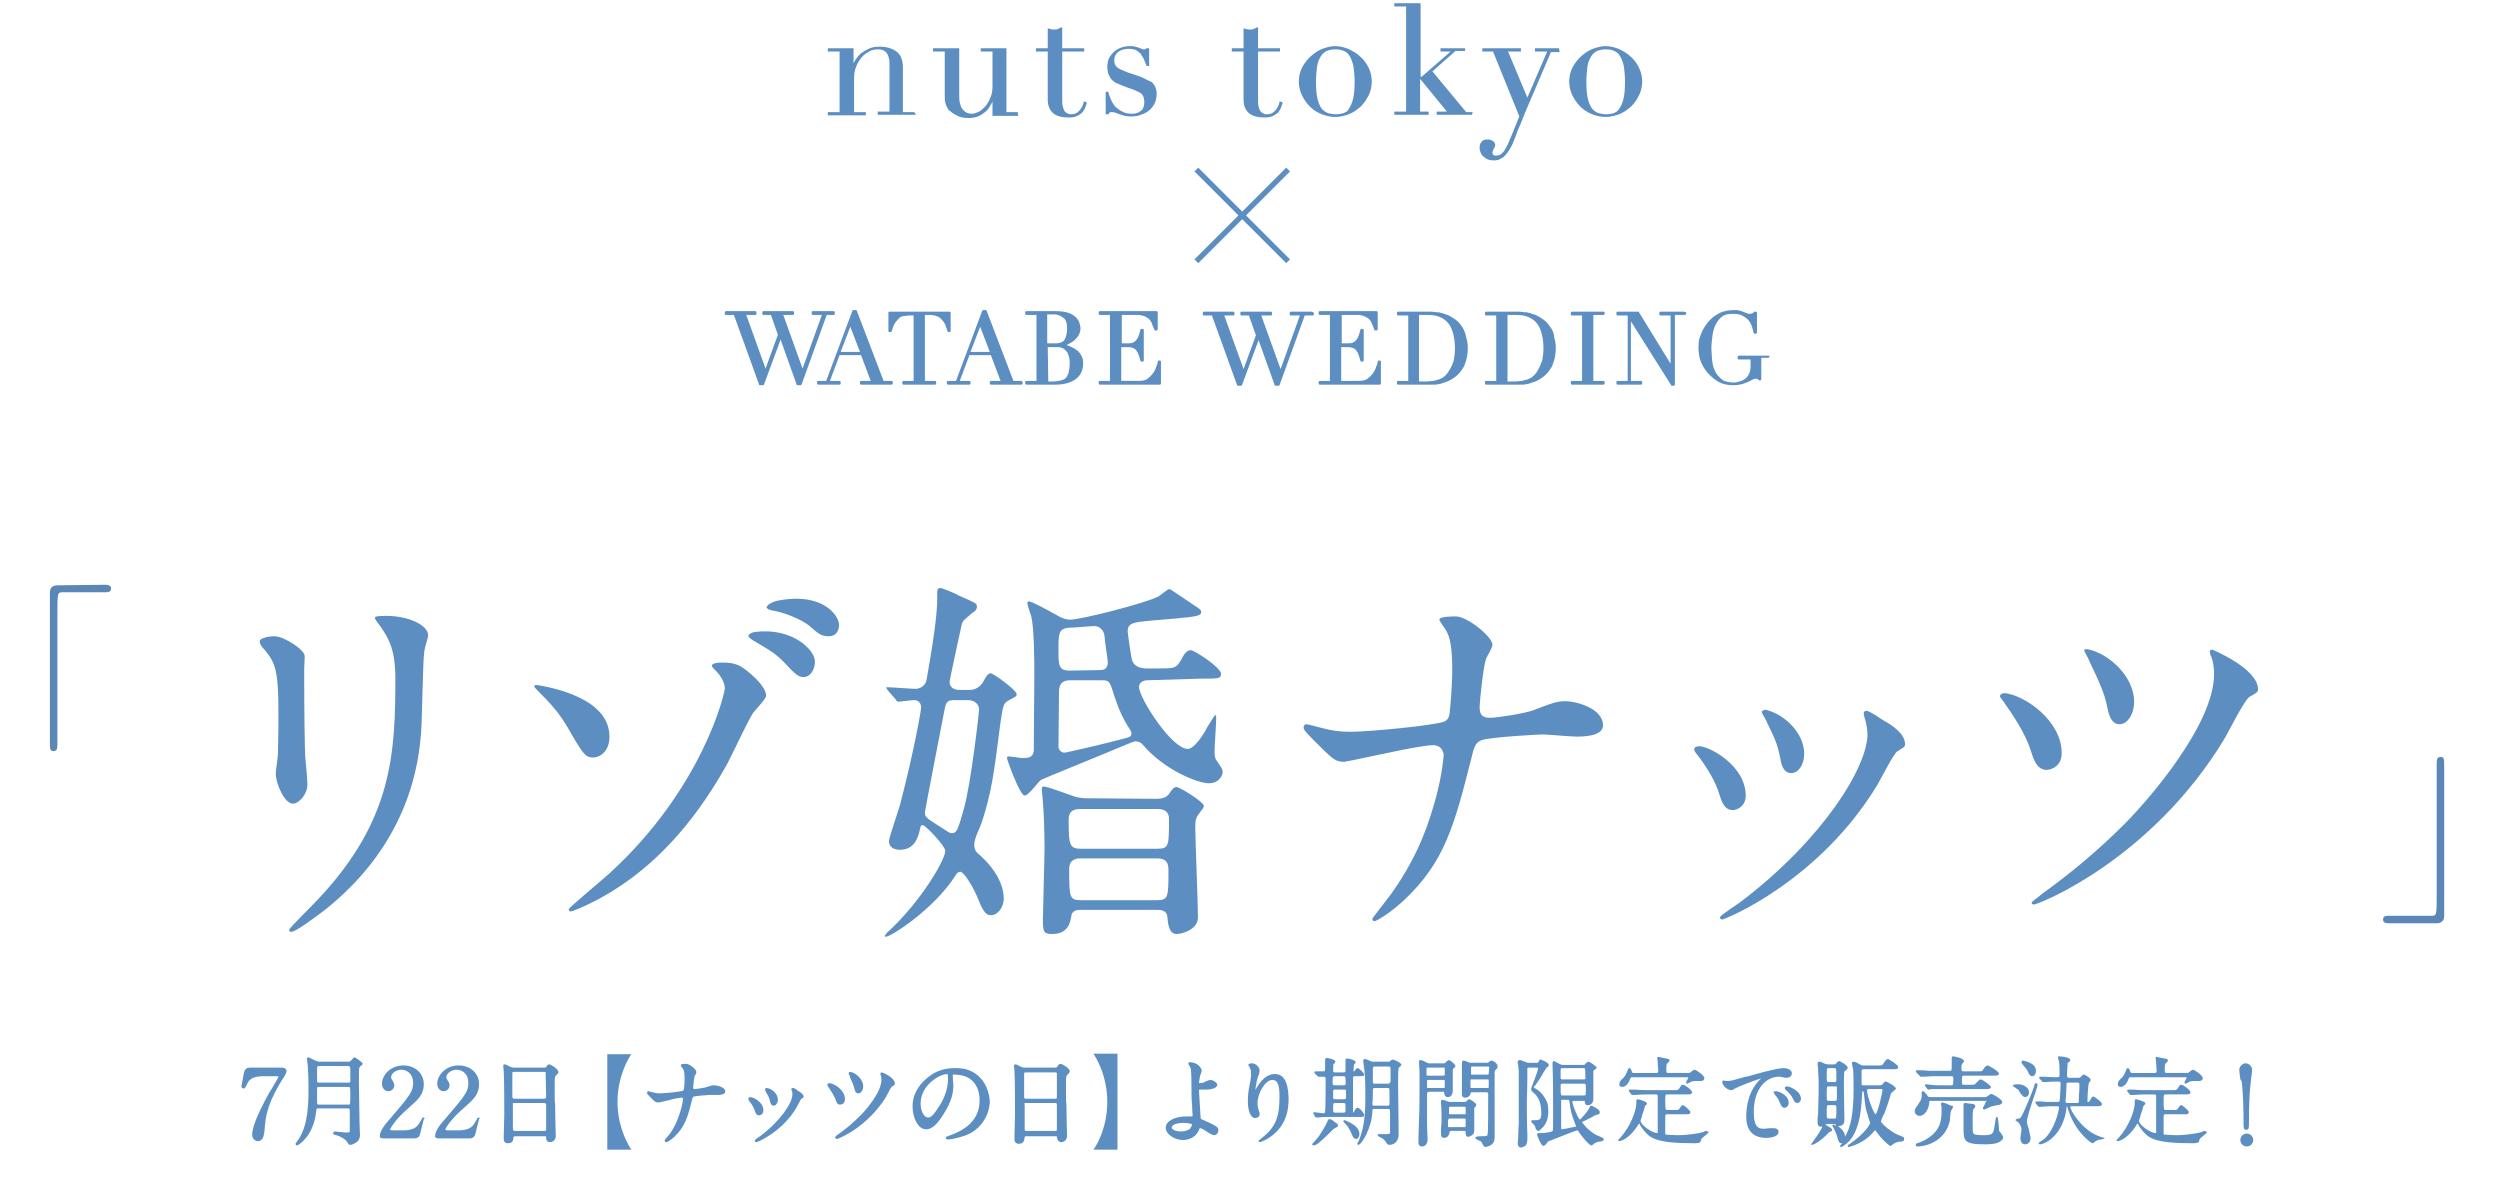 <?xml version="1.0" encoding="utf-8"?>
<!-- Generator: Adobe Illustrator 22.1.0, SVG Export Plug-In . SVG Version: 6.00 Build 0)  -->
<svg version="1.1" id="レイヤー_1" xmlns="http://www.w3.org/2000/svg" xmlns:xlink="http://www.w3.org/1999/xlink" x="0px"
	 y="0px" viewBox="0 0 466 220" style="enable-background:new 0 0 466 220;" xml:space="preserve">
<style type="text/css">
	.st0{fill:#5C8EC1;}
	.st1{fill:none;stroke:#5C8EC1;stroke-miterlimit:10;}
	.st2{fill:#5A87B6;}
</style>
<g>
	<path class="st0" d="M52.3,199h-5.5c-1,0-1.2,0.3-1.4,1.3l-0.1,0.6c-0.3,1.5-0.3,1.6-0.3,1.6c0,0.2,0.2,0.4,0.4,0.4
		c0.3,0,0.3-0.2,0.6-0.7c0.3-0.8,0.9-1.6,3.1-1.6h2.5c0.1,0,0.3,0,0.3,0.1c0,0.2-0.9,1.6-1.4,2.5c-0.3,0.4-0.5,0.8-0.6,1
		c-1.9,3.5-2.9,6-2.9,7.3c0,0.5,0.3,1.2,1.1,1.2c1,0,1.1-1.2,1.2-1.9c0.2-3,0.6-5.4,3.9-10.5c0.1-0.2,0.2-0.4,0.2-0.8
		C53.2,199,52.7,199,52.3,199z"/>
	<path class="st0" d="M66.1,197.1c-0.2,0-0.2,0.1-0.6,0.5l-0.1,0.1c-0.1,0.2-0.2,0.2-0.6,0.2h-5.1c-0.3,0-0.4,0-0.9-0.2
		c-1.2-0.6-1.2-0.6-1.4-0.6c0,0-0.2,0-0.2,0.2c0,0.1,0.1,0.7,0.1,0.7c0.1,0.8,0.2,2.8,0.2,4.7c0,2.8,0,7.1-2,9.9
		c-0.3,0.4-0.4,0.5-0.4,0.6c0,0.2,0.1,0.3,0.3,0.3c0.2,0,3-1.7,3.5-6.1c0.1-0.8,0.1-0.8,0.4-0.8h5.5c0.3,0,0.4,0,0.4,0.4
		c0,0.3,0,3.5,0,3.7c0,0.3,0,0.4-0.5,0.4c-0.1,0-0.7,0-1.2-0.1c-0.5,0-0.9-0.1-1-0.1c-0.2,0-0.4,0.1-0.4,0.3c0,0.3,0.2,0.3,0.6,0.4
		c0.7,0.2,1.7,0.7,2.1,1.4c0.1,0.2,0.2,0.4,0.5,0.4c0.5,0,1.2-0.5,1.4-0.7c0.3-0.3,0.4-0.8,0.4-1.2c0-0.4-0.1-1.9-0.1-2.8l0-0.6
		c0-1.9-0.1-4-0.1-6.4c0-2.2,0-2.4,0.1-2.7c0.1-0.2,0.1-0.2,0.5-0.5c0.1-0.1,0.1-0.2,0.1-0.3C67.6,198.1,66.3,197.1,66.1,197.1z
		 M65.3,200c0,1.1,0,1.6,0,1.7c-0.1,0.1-0.2,0.1-0.4,0.1h-5.4c-0.4,0-0.4-0.1-0.4-0.5v-2.2c0-0.3,0.1-0.4,0.4-0.4h5.4
		C65.3,198.8,65.3,198.8,65.3,200z M59.1,202.8c0-0.1,0.1-0.2,0.4-0.2h5.4c0.4,0,0.4,0,0.4,1.7c0,1.6,0,1.6-0.4,1.6h-5.4
		c-0.4,0-0.4,0-0.4-0.9S59.1,203,59.1,202.8z"/>
	<path class="st0" d="M78.9,208.3c-0.2,0-0.2,0.1-0.5,0.7l-0.1,0.1c-0.5,1.1-1.4,1.6-3.2,1.6h-1.9c-0.3,0-0.5-0.1-0.5-0.1
		c0-0.2,0.9-1.9,3.6-4.2c1.6-1.4,2.7-2.4,2.7-4.3c0-2-1.6-3.5-3.8-3.5c-2.4,0-4,1.8-4,3.4c0,0.8,0.5,1.4,1.2,1.4
		c0.6,0,1.1-0.5,1.1-1.1c0-0.4-0.2-0.6-0.4-1c-0.1-0.1-0.2-0.3-0.2-0.5c0-0.7,0.9-1.4,1.9-1.4c1.1,0,2.2,0.8,2.2,2.4
		c0,1.6-0.3,2.1-4.6,7.1c-1.1,1.2-1.6,2.2-1.6,2.9c0,0.3,0.3,0.4,0.7,0.4h5.6c0.3,0,1,0,1.2-0.8l0.1-0.4c0.4-1.7,0.6-2.3,0.6-2.4
		C79.3,208.5,79.1,208.3,78.9,208.3z"/>
	<path class="st0" d="M89.2,208.3c-0.2,0-0.2,0.1-0.5,0.7l-0.1,0.1c-0.5,1.1-1.4,1.6-3.2,1.6h-1.9c-0.3,0-0.5-0.1-0.5-0.1
		c0-0.2,0.9-1.9,3.6-4.2c1.6-1.4,2.7-2.4,2.7-4.3c0-2-1.6-3.5-3.8-3.5c-2.4,0-4,1.8-4,3.4c0,0.8,0.5,1.4,1.2,1.4
		c0.6,0,1.1-0.5,1.1-1.1c0-0.4-0.2-0.6-0.4-1c-0.1-0.1-0.2-0.3-0.2-0.5c0-0.7,0.9-1.4,1.9-1.4c1.1,0,2.2,0.8,2.2,2.4
		c0,1.6-0.3,2.1-4.6,7.1c-1.1,1.2-1.6,2.2-1.6,2.9c0,0.3,0.3,0.4,0.7,0.4h5.6c0.3,0,1,0,1.2-0.8l0.1-0.4c0.4-1.7,0.6-2.3,0.6-2.4
		C89.5,208.5,89.4,208.3,89.2,208.3z"/>
	<path class="st0" d="M102.4,198.4c-0.3,0-0.4,0.2-0.6,0.5c-0.1,0.1-0.1,0.1-0.5,0.1h-5.5c-0.3,0-0.3,0-0.8-0.2
		c-0.7-0.4-0.8-0.4-0.9-0.4c-0.1,0-0.3,0-0.3,0.3c0,0.1,0.1,0.7,0.1,1l0,0.1c0.1,1.8,0.1,6,0.1,8.1c0,0.5-0.1,2.7-0.1,3.8
		c0,0.4,0,0.6,0,0.6c0,0.2,0,0.8,0.8,0.8c0.9,0,1-0.6,1-1.1c0-0.1,0.1-0.2,0.4-0.2h5.5c0.2,0,0.2,0,0.2,0.3c0,0.6,0.4,0.8,0.7,0.8
		c0.6,0,1.1-0.5,1.1-1.1c0-0.6-0.1-2.7-0.1-4.4c0-1,0-1.8-0.1-2.1l0-1.2c0-0.7,0-1.3,0-2.6c0-0.8,0.1-0.9,0.3-1.1
		c0.3-0.3,0.4-0.4,0.4-0.5C104.1,199.2,102.6,198.4,102.4,198.4z M101.4,204.8h-5.5c-0.3,0-0.4-0.1-0.4-0.5c0-2.1,0-4.2,0-4.4
		c0,0,0.1-0.1,0.3-0.1h5.6c0.1,0,0.3,0,0.3,0.1c0,0.2,0.1,4.2,0.1,4.5C101.8,204.7,101.7,204.8,101.4,204.8z M95.9,205.6h5.5
		c0.3,0,0.4,0.1,0.4,0.5c0,2,0,4.4,0,4.5c0,0.2-0.1,0.2-0.4,0.2H96c-0.3,0-0.4-0.1-0.4-0.7c0-0.3,0-1.3,0-2.2c0-0.9,0-1.7,0-2
		C95.5,205.7,95.6,205.6,95.9,205.6z"/>
	<path class="st0" d="M113.2,196.4v17.9h4.5c-0.3-0.4-2.6-3.9-2.6-8.9s2.3-8.6,2.6-8.9H113.2z"/>
	<path class="st0" d="M133.1,202.3c-0.4,0-0.7,0.1-1.6,0.4c-0.4,0.1-1.7,0.3-2,0.3c-0.2,0-0.3,0-0.3-0.3c0-0.3,0.2-1.9,0.3-2.2
		c0,0,0-0.1,0.1-0.1c0.2-0.3,0.2-0.5,0.2-0.6c0-0.5-1.3-1.5-1.9-1.5c-0.5,0-1,0-1,0.3c0,0.1,0.1,0.2,0.3,0.5l0.1,0.1
		c0.2,0.3,0.3,0.8,0.3,1.8c0,0.5,0,1.3-0.1,1.8c0,0.4-0.1,0.4-0.2,0.5c-0.4,0.2-3.4,0.5-4.3,0.5c-0.6,0-0.9-0.1-1.4-0.2
		c-0.4-0.1-0.6-0.2-0.7-0.2c-0.2,0-0.3,0.2-0.3,0.3c0,0.2,0.1,0.3,0.6,0.8c0.9,0.9,1,1,1.6,1c0,0,0.2,0,1.3-0.3
		c0.5-0.1,1-0.2,1.2-0.3c0.5-0.1,1.4-0.3,1.7-0.3c0.3,0,0.3,0.1,0.3,0.2c0,0,0,0.8-0.4,2.1c-0.3,0.9-0.7,2.5-2,4.4
		c-0.2,0.2-0.4,0.5-0.6,0.7c-0.4,0.5-0.4,0.5-0.4,0.6c0,0.2,0.1,0.3,0.3,0.3c0.2,0,1-0.5,1.5-1c2-1.9,2.5-3.7,3.3-6.9
		c0.1-0.5,0.2-0.5,0.3-0.6c0.3-0.1,2.6-0.3,2.8-0.3c0.1,0,0.4,0,0.8,0c0.4,0,0.7,0,0.8,0c0.4,0,1.5,0,1.5-0.7
		C135.1,202.6,133.6,202.3,133.1,202.3z"/>
	<path class="st0" d="M148.7,203.3l-0.1-0.1c-0.4-0.3-0.6-0.4-0.8-0.4c-0.2,0-0.3,0.1-0.3,0.3c0,0.1,0,0.1,0.1,0.2
		c0.1,0.2,0.1,0.3,0.1,0.7c0,1.6-2.2,4.9-5.9,7.7c0,0-0.1,0.1-0.3,0.2c-0.7,0.5-0.8,0.6-0.8,0.7c0,0.2,0.1,0.3,0.3,0.3
		c0.2,0,4.8-1.9,7.5-6.5c0-0.1,0.1-0.2,0.2-0.4c0.2-0.3,0.5-1,0.6-1.1l0.1-0.1c0.2-0.1,0.4-0.2,0.4-0.4
		C149.8,203.9,148.9,203.4,148.7,203.3z"/>
	<path class="st0" d="M143.5,205.2c0.1,0.3,0.2,0.9,0.7,0.9c0.4,0,0.8-0.5,0.8-1.1c0-1.1-1.1-2.1-2.1-2.2c-0.2,0-0.3,0.1-0.3,0.3
		c0,0.1,0.1,0.2,0.2,0.5C143.3,204.5,143.4,204.6,143.5,205.2z"/>
	<path class="st0" d="M141.5,207.9c0.3,0,0.8-0.3,0.8-0.9c0-1.6-1.9-2.5-2.4-2.5c-0.3,0-0.4,0.1-0.4,0.4c0,0.1,0.1,0.2,0.2,0.4
		c0.5,0.6,0.9,1.3,1,1.8C140.8,207.3,140.9,207.9,141.5,207.9z"/>
	<path class="st0" d="M158.4,200.7c0.5,1.1,0.7,1.6,0.8,2c0.1,0.4,0.2,1.1,0.8,1.1c0.5,0,0.9-0.6,0.9-1.3c0-1.3-1.3-2.5-2.4-2.7
		c-0.3,0-0.3,0.2-0.3,0.3c0,0.1,0,0.2,0.2,0.4C158.4,200.6,158.4,200.7,158.4,200.7z"/>
	<path class="st0" d="M164.4,199.9c-0.2,0-0.3,0.1-0.3,0.3c0,0.1,0.1,0.2,0.1,0.3c0.1,0.3,0.1,0.6,0.1,0.8c0,2.3-3,5.8-4.2,6.9
		c-1.2,1.2-2.4,2.2-3.8,3.2c-0.6,0.4-0.6,0.5-0.6,0.6c0,0.2,0.1,0.3,0.3,0.3c0.3,0,5.7-2.2,9.2-7.9c0-0.1,0.1-0.2,0.2-0.4
		c0.2-0.4,0.7-1.4,0.9-1.5c0.4-0.2,0.5-0.3,0.5-0.5C166.8,200.8,164.5,199.9,164.4,199.9z"/>
	<path class="st0" d="M156.6,205.9c0.3,0,0.9-0.2,0.9-1c0-1.7-1.9-2.9-2.9-3c-0.2,0-0.4,0.2-0.4,0.3c0,0.1,0.1,0.2,0.2,0.4
		c0.4,0.6,1,1.5,1.3,2.2C155.9,205.4,156,205.9,156.6,205.9z"/>
	<path class="st0" d="M181.1,199.7c-0.6-0.3-1.4-0.6-3-0.6c-1.1,0-3.5,0-5.9,2.4c-1.4,1.4-2.1,3-2.1,4.7c0,2.3,1.1,4.3,2.5,4.3
		c0.7,0,1.7-0.3,3.2-2.7c1.7-2.6,1.9-4.3,1.9-5.4c0-0.6-0.1-1.1-0.1-1.6l0-0.3c0-0.1,0-0.1,0-0.2c0,0,0,0,0.2,0
		c4.3,0,4.8,3.3,4.8,4.8c0,4.4-3.8,5.9-5.7,6.6c-0.5,0.2-0.6,0.2-0.6,0.4c0,0.2,0.1,0.3,0.4,0.3c0.4,0,1.6-0.2,3.1-0.7
		c3.2-1.1,4.7-4.1,4.7-6.5C184.3,202.7,183.1,200.7,181.1,199.7z M173,208.3c-0.9,0-1.4-1.5-1.4-2.6c0-3.4,3.5-5.5,5-5.5l0,0
		c0.1,0.1,0.1,0.4,0.1,1c0,1.6-0.6,3.5-1.7,5.1C173.8,208.2,173.4,208.3,173,208.3z"/>
	<path class="st0" d="M197.7,198.3c-0.3,0-0.4,0.2-0.7,0.6c-0.1,0.1-0.1,0.1-0.5,0.1H191c-0.3,0-0.3,0-0.8-0.2
		c-0.7-0.4-0.8-0.4-0.9-0.4c-0.1,0-0.3,0-0.3,0.3c0,0.1,0.1,0.7,0.1,1l0,0.1c0.1,1.8,0.1,6,0.1,8.1c0,0.5-0.1,2.7-0.1,3.8
		c0,0.4,0,0.6,0,0.6c0,0.2,0,0.9,0.8,0.9c1,0,1-0.7,1.1-1.2c0-0.1,0-0.2,0.3-0.2h5.5c0.1,0,0.1,0,0.2,0l0,0c0,0,0,0.1,0,0.2
		c0.1,0.6,0.4,0.9,0.8,0.9c0.5,0,1.1-0.4,1.1-1.2c0-0.6-0.1-2.6-0.1-4.3c0-1,0-1.8-0.1-2.2l0-1.2c0-0.7,0-1.3,0-2.6
		c0-0.8,0.1-0.9,0.3-1.1c0.3-0.3,0.4-0.4,0.4-0.6C199.5,199.2,198,198.3,197.7,198.3z M197,204.4c0,0.3,0,0.4-0.3,0.4h-5.5
		c-0.3,0-0.3-0.1-0.3-0.5c0-2,0-4.2,0-4.3c0,0,0.1-0.1,0.2-0.1h5.6c0.1,0,0.2,0,0.3,0.1C197,200.1,197,204.1,197,204.4z
		 M191.2,205.6h5.5c0.3,0,0.3,0.1,0.3,0.5c0,2.6,0,4.4,0,4.5c0,0.2-0.1,0.2-0.3,0.2h-5.4c-0.3,0-0.3,0-0.3-0.6c0-0.3,0-1.3,0-2.2
		c0-0.9,0-1.7,0-2C190.9,205.7,190.9,205.6,191.2,205.6z"/>
	<path class="st0" d="M206.4,205.4c0,5.1-2.3,8.6-2.6,8.9h4.5v-17.9h-4.5C204.1,196.8,206.4,200.3,206.4,205.4z"/>
	<path class="st0" d="M224.8,209c-0.9-0.4-1-0.4-1-0.6c0-0.2-0.3-4.6-0.3-5c0-0.3,0-0.3,0.1-0.3c0.1,0,0.7,0,1.2,0
		c1.5,0,2.1-0.5,2.1-0.9c0-0.4-0.8-0.9-1.3-0.9c-0.1,0-0.5,0.1-1.1,0.4l-0.2,0.1c-0.3,0.1-0.5,0.1-0.8,0.1c0,0,0-0.1,0-0.2
		c0-0.1,0.1-0.7,0.2-1.2c0,0,0-0.1,0.1-0.2c0.1-0.4,0.2-0.6,0.2-0.8c0-0.2-0.6-1.5-2.2-1.5c-0.3,0-0.3,0.2-0.3,0.2
		c0,0.2,0.1,0.3,0.1,0.3c0.3,0.4,0.4,0.8,0.4,1c0.1,0.6,0.1,4.4,0.1,4.4c0,0.2,0,1.1,0.1,2c0,0.9,0.1,1.7,0.1,1.9
		c0,0.3,0,0.3-0.2,0.3c-0.1,0-0.2,0-0.4,0c-0.2,0-0.4,0-0.5,0c-2.3,0-3.9,0.9-3.9,2.1c0,1.2,1.6,2.3,3.2,2.3c0.6,0,2.2-0.2,2.9-1.7
		c0.2-0.5,0.2-0.5,0.3-0.5c0.2,0,0.6,0.2,0.9,0.4c0.7,0.5,1.4,0.9,1.7,0.9c0.3,0,0.8-0.3,0.8-0.9C227.2,210,226.1,209.6,224.8,209z
		 M218.4,210.2c0-0.7,1.4-0.9,2.2-0.9c0.8,0,1.6,0.2,1.6,0.3c0,0.1-0.1,0.4-0.3,0.7c-0.3,0.3-0.8,0.6-1.8,0.6
		C218.9,210.9,218.4,210.4,218.4,210.2z"/>
	<path class="st0" d="M237.6,200.2c-2,0-3.2,2.3-3.5,2.8c-0.1,0.1-0.2,0.3-0.1,0.3c0,0,0,0,0-0.1c0-0.4,0.3-2,0.4-2.2
		c0-0.1,0.1-0.2,0.1-0.3c0.2-0.5,0.3-0.9,0.3-1.1c0-0.6-0.6-1.4-1.5-1.4c0,0-0.6,0-0.6,0.3c0,0.1,0,0.1,0.2,0.4
		c0.1,0.1,0.1,0.2,0.1,0.2c0.1,0.2,0.2,0.4,0.2,1c0,0.4,0,0.8-0.3,2.3c-0.2,0.9-0.3,1.9-0.3,2.9c0,1.5,0.4,3.1,1.4,3.1
		c0.4,0,0.8-0.2,0.8-0.8c0-0.2-0.1-0.4-0.2-0.7c-0.1-0.4-0.2-0.7-0.2-1.3c0-1.8,1.4-4.3,2.8-4.3c0.9,0,1.3,0.9,1.3,3
		c0,3.6-0.5,5.7-3.4,7.9c-0.4,0.3-0.5,0.4-0.5,0.5c0,0.1,0.1,0.2,0.2,0.2c0.1,0,0.7-0.2,1.4-0.6c3.5-2.1,4-5.2,4-7.6
		C240.1,201.6,239.3,200.2,237.6,200.2z"/>
	<path class="st0" d="M259.6,197.5c-0.1,0-0.3,0.1-0.5,0.3c-0.1,0.1-0.1,0.1-0.1,0.1c-0.1,0-0.2,0-0.4,0c0,0-2.3,0-2.3,0
		c-0.2,0-0.3,0-0.5,0c0,0-0.2-0.1-0.3-0.1c-0.6-0.3-1-0.4-1.1-0.4c-0.2,0-0.3,0.1-0.3,0.3c0,0,0.1,0.8,0.1,0.9
		c0.2,1.1,0.3,2.4,0.3,5.6c0,2.5,0,5.7-1.3,8.6c0,0,0,0.1-0.1,0.1c-0.1,0.2-0.1,0.3-0.1,0.3c0,0.1,0.1,0.2,0.2,0.2
		c0.6,0,2.5-3.2,2.6-6.1c0-0.6,0-0.6,0.6-0.6h2.1c0.5,0,0.6,0,0.6,0.6c0,2.2,0,3.6,0,3.8c0,0.2-0.1,0.3-0.8,0.3l-0.3,0
		c-0.2,0-0.5,0-0.7,0c-0.3,0-0.4,0-0.4,0c-0.1,0-0.1,0.1-0.1,0.2c0,0.1,0.3,0.3,0.3,0.3c0,0,0,0,0,0c0.5,0.2,1,0.5,1.3,1.1
		c0.2,0.3,0.3,0.4,0.6,0.4c0.7,0,1.7-0.5,1.7-1.9c0-0.1,0-0.3,0-0.5c0-0.2,0-0.4,0-0.5c0-2.1-0.1-7.3-0.1-8.4c0-2.6,0.1-3,0.1-3
		c0-0.1,0.1-0.1,0.3-0.3c0.1-0.1,0.2-0.2,0.2-0.4C261,198,259.8,197.5,259.6,197.5z M258.5,202h-2c-0.5,0-0.6,0-0.6-0.4
		c0-0.2,0-2.1,0-2.3c0-0.5,0.1-0.5,0.6-0.5h2.1c0.5,0,0.6,0,0.6,0.5v2.3C259,202,259,202,258.5,202z M255.9,203.2
		c0-0.4,0.1-0.4,0.6-0.4h2c0.4,0,0.5,0,0.5,0.5c0,0.7,0,1.8,0,2.4c0,0.4-0.1,0.4-0.6,0.4h-2.1c-0.4,0-0.5,0-0.5-0.4
		C255.9,205.5,255.9,203.2,255.9,203.2z"/>
	<path class="st0" d="M245.1,208.1c0.1,0.1,0.1,0.2,0.3,0.2c0,0,0.4,0,0.4,0c0.6-0.1,1.4-0.1,2-0.1h5.7c0.4,0,0.8,0,0.8-0.4
		c0-0.2-0.8-1.3-1.2-1.3c-0.3,0-0.4,0.1-0.7,0.7c0,0.1-0.2,0.2-0.2,0.2c0,0,0-0.1,0-0.1v-5.9c0-0.8,0-0.8,0.5-0.8h0.6
		c0.5,0,1,0,1-0.3c0-0.3-1-1.2-1.2-1.2c-0.2,0-0.3,0.1-0.6,0.5c-0.1,0.1-0.2,0.2-0.2,0.2c0,0,0-0.1,0-0.2c0-0.8,0.1-1.1,0.1-1.2
		c0,0,0.1-0.1,0.1-0.1c0.1-0.1,0.2-0.2,0.2-0.3c0-0.5-1.6-0.7-1.6-0.7c-0.2,0-0.3,0.1-0.3,0.3c0,0.1,0,0.6,0,1c0,0.4,0,0.7,0,0.9
		c0,0.4-0.1,0.4-0.5,0.4H249c-0.4,0-0.5,0-0.5-0.4c0-0.9,0.1-1,0-1.1l0.1-0.1c0.2-0.1,0.3-0.2,0.3-0.4c0-0.5-1.6-0.7-1.6-0.7
		c-0.2,0-0.3,0.2-0.3,0.3l0,0.1c0,0.2,0,0.5,0,0.5c0,0.3,0,0.7,0,1c0,0.5,0,0.6-0.4,0.6c-0.1,0-0.4,0-0.7,0c-0.3,0-0.6,0-0.7,0
		c-0.1,0-0.2,0.1-0.2,0.2c0,0.1,0,0.1,0.1,0.2l0.4,0.4c0.1,0.1,0.2,0.2,0.3,0.2c0.1,0,0.2,0,0.4,0c0.2,0,0.4,0,0.5,0
		c0.3,0,0.4,0.1,0.4,0.4c0,0.6,0,5.9-0.1,6.1c0,0.2-0.1,0.3-0.3,0.3c-0.1,0-0.5,0-0.9-0.1c-0.4,0-0.7-0.1-0.8-0.1
		c-0.1,0-0.2,0.1-0.2,0.2c0,0.1,0,0.1,0.1,0.2L245.1,208.1z M249.1,203.1h1.2c0.5,0,0.6,0,0.6,0.3v1.1c0,0.4-0.1,0.4-0.6,0.4h-1.2
		c-0.5,0-0.6,0-0.6-0.4c0,0,0-0.4,0-1.1C248.5,203.1,248.6,203.1,249.1,203.1z M248.5,206.1c0-0.5,0.1-0.5,0.5-0.5h1.3
		c0.4,0,0.5,0,0.5,0.5v0.8c0,0.5-0.1,0.5-0.5,0.5H249c-0.4,0-0.5,0-0.5-0.5V206.1z M250.2,202.3h-1.2c-0.5,0-0.6,0-0.6-0.5
		c0-1.2,0-1.2,0.6-1.2h1.2c0.5,0,0.6,0,0.6,0.5C250.9,202.3,250.9,202.3,250.2,202.3z"/>
	<path class="st0" d="M253.4,211.4c0-1.1-1-1.7-1.5-2c0,0-1.1-0.6-1.3-0.6c-0.1,0-0.2,0.1-0.2,0.2c0,0.1,0,0.1,0.4,0.5
		c0.6,0.6,0.7,1,1,1.5c0.3,0.8,0.5,1.3,1,1.3C253.1,212.3,253.4,211.9,253.4,211.4z"/>
	<path class="st0" d="M248.6,209l-0.1-0.1c-0.3-0.2-0.5-0.3-0.7-0.3c-0.2,0-0.3,0.2-0.4,0.5c-0.3,0.8-1.2,2.1-1.5,2.6
		c-0.1,0.2-0.6,0.7-0.9,1.1c-0.4,0.4-0.4,0.4-0.4,0.5c0,0.1,0.1,0.2,0.3,0.2c0.5,0,1.6-1,2.9-2.3c0.4-0.4,0.9-0.9,1-0.9
		c0.4-0.2,0.6-0.3,0.6-0.5C249.4,209.5,249.3,209.5,248.6,209z"/>
	<path class="st0" d="M266.6,203.5h2.2c0.4,0,0.4,0,0.4,0.2c0,0.3,0.1,0.8,0.7,0.8c0.4,0,0.9-0.3,0.9-1.3c0-0.3,0-1,0-1.7
		c0-0.7,0-1.3,0-1.6c0-0.5,0-0.6,0.1-0.7c0,0,0,0,0.1-0.1c0.2-0.2,0.3-0.3,0.3-0.4c0-0.3-1-1.1-1.2-1.1c-0.2,0-0.4,0.2-0.6,0.4
		c-0.2,0.2-0.2,0.2-0.4,0.2h-2.7c-0.2,0-0.2,0-0.8-0.3c-0.3-0.2-0.6-0.3-0.9-0.3c-0.1,0-0.2,0.1-0.2,0.3c0,0,0.1,1.5,0.1,1.7
		c0,0.2,0,3,0,4c0,2,0,3.2-0.2,8.5c0,0.2,0,0.4,0,0.6l0,0.2c0,0.7,0.4,0.8,0.6,0.8c0.7,0,1.1-0.5,1.1-1.4c0-0.4-0.1-2.3-0.1-2.7
		c0-0.7,0-3.7,0-4.6c0-0.9,0-1.2,0-1.2C266.1,203.5,266.3,203.5,266.6,203.5z M269.3,200.2c0,0.3,0,0.3-0.4,0.3h-2.6
		c-0.4,0-0.4,0-0.4-0.2v-1c0-0.3,0-0.3,0.4-0.3h2.6c0.4,0,0.4,0,0.4,0.2V200.2z M266,201.5c0-0.2,0-0.2,0.4-0.2h2.5
		c0.4,0,0.4,0,0.4,0.3v1c0,0.2,0,0.2-0.4,0.2h-2.5c-0.4,0-0.4,0-0.4-0.2V201.5z"/>
	<path class="st0" d="M278,197.7c-0.2,0-0.3,0.1-0.5,0.3c-0.1,0.1-0.1,0.1-0.3,0.1h-3.1c-0.2,0-0.2,0-0.4-0.1
		c-0.3-0.1-0.6-0.3-0.9-0.3c-0.2,0-0.3,0.2-0.3,0.5c0,0.2,0,0.6,0,1c0,0.4,0,0.8,0,0.9c0,1.7,0,3.9,0,4c0.1,0.5,0.5,0.5,0.6,0.5
		c0.4,0,0.9-0.2,1-0.7c0-0.2,0-0.3,0.4-0.3h2.3c0.5,0,0.6,0,0.6,0.4c0,2.7,0,7.1-0.1,7.3c0,0.4,0,0.5-1.3,0.5c-1,0-1,0.2-1,0.3
		c0,0.2,0.3,0.3,0.7,0.5c0.1,0,0.2,0.1,0.2,0.1c0.3,0.1,0.3,0.3,0.4,0.5c0.2,0.3,0.3,0.6,0.6,0.6c0.1,0,0.5-0.1,0.9-0.3
		c0.7-0.4,0.8-0.9,0.8-1.6c0-1,0-10.9,0-11.7c0-0.6,0-0.6,0.2-0.8c0.1-0.1,0.3-0.2,0.3-0.4C279.4,198.3,278.3,197.7,278,197.7z
		 M277.5,200.1c0,0.2,0,0.2-0.4,0.2h-2.6c-0.3,0-0.3,0-0.3-0.1c0,0,0-0.3,0-1.1c0-0.3,0-0.3,0.4-0.3h2.6c0.3,0,0.3,0,0.4,0.1
		L277.5,200.1L277.5,200.1z M274.1,201.4c0-0.2,0-0.2,0.4-0.2h2.6c0.4,0,0.4,0,0.4,0.2v1.2c0,0.2,0,0.2-0.4,0.2h-2.6
		c-0.4,0-0.4,0-0.4-0.2V201.4z"/>
	<path class="st0" d="M273.9,204.9c-0.2,0-0.4,0.2-0.6,0.4c-0.1,0.1-0.1,0.1-0.3,0.1h-2.8c-0.1,0-0.4-0.1-0.6-0.2
		c-0.4-0.1-0.6-0.2-0.7-0.2c-0.3,0-0.3,0.2-0.3,0.3c0,0.1,0,0.2,0,0.3c0,0.1,0,0.2,0,0.2c0.1,0.6,0.1,2.3,0.1,2.5
		c0,0.8,0,1.3-0.1,2.2c0,0.2,0,0.7,0,0.8c0,0.6,0.2,0.8,0.6,0.8c0.5,0,0.9-0.4,1-1c0-0.2,0-0.3,0.4-0.3h2.2c0.4,0,0.4,0,0.4,0.3
		c0,0.3,0,0.8,0.5,0.8c0.2,0,0.6-0.2,0.9-0.5c0.2-0.2,0.2-0.5,0.2-1l0-0.6c0-1,0-2.7,0-3.1c0-0.2,0-0.2,0.2-0.4c0,0,0.1-0.1,0.1-0.1
		c0-0.1,0.1-0.2,0.1-0.3C275.1,205.6,274.1,204.9,273.9,204.9z M272.9,207.7h-2.5c-0.3,0-0.3,0-0.3-0.1v-0.9c0-0.4,0-0.4,0.3-0.4
		h2.5c0.3,0,0.3,0,0.3,0.3l0,1C273.2,207.7,273.2,207.7,272.9,207.7z M270,208.7c0-0.2,0-0.2,0.4-0.2h2.5c0.3,0,0.3,0,0.3,0.1
		c0,0,0,0.4,0,1.2c0,0.3,0,0.3-0.4,0.3h-2.5c-0.4,0-0.4,0-0.4-0.2V208.7z"/>
	<path class="st0" d="M298.1,211.8c-0.2-0.1-0.4-0.2-0.5-0.2c-1.8-1-2.6-2.3-2.7-2.4c0-0.1,0-0.1,0.3-0.2c0.2-0.1,0.8-0.4,1.4-0.7
		c0.5-0.3,0.9-0.5,1-0.5c0.4-0.1,0.6-0.1,0.6-0.5c0-0.5-1.4-1.2-1.6-1.2c-0.2,0-0.2,0.1-0.4,0.5c-0.2,0.5-1.5,2-1.7,2.1
		c-0.3-0.1-1.4-2.7-1.4-3.3c0-0.2,0-0.2,0.3-0.2h1.7c0.2,0,0.3,0,0.3,0.1c0,0.4,0.1,0.7,0.5,0.7c0.5,0,1.1-0.2,1.1-1.2
		c0,0,0-4.5,0-5c0-0.2,0-0.2,0.1-0.3c0.3-0.2,0.5-0.3,0.5-0.5c0,0,0-0.1,0-0.1c-0.1-0.1-1.2-1-1.5-1c-0.2,0-0.3,0.1-0.6,0.4
		c-0.1,0.2-0.2,0.2-0.3,0.2h-3.9c-0.2,0-0.4-0.1-0.7-0.2l-0.1-0.1c-0.5-0.2-0.7-0.4-0.8-0.4c-0.2,0-0.3,0.1-0.3,0.3
		c0,0.1,0,0.2,0,0.4c0,0.2,0,0.4,0,0.4c0.1,2,0.1,6.1,0.1,8.8c0,2.7,0,3.1-0.1,3.1c-0.1,0.2-1.4,0.4-1.9,0.4c-0.1,0-0.2,0-0.4,0
		c-0.1,0-0.3,0-0.3,0c-0.2,0-0.3,0.2-0.3,0.3c0,0,0.7,2.1,1.2,2.1c0.1,0,0.3-0.1,0.6-0.5c0.1-0.1,0.2-0.2,0.2-0.3
		c0.3-0.1,5.2-2.1,5.5-2.1c0.1,0,0.1,0,0.5,0.6c0.8,1.1,1.8,2.2,2.1,2.2c0.1,0,0.2,0,0.5-0.3c0.2-0.2,0.6-0.3,0.9-0.4
		c0,0,0.1,0,0.2,0c0.4-0.1,0.7-0.1,0.7-0.3C299,212.2,299,212.2,298.1,211.8z M291.3,205h0.9c0.3,0,0.3,0,0.4,0.7
		c0.1,1.1,0.4,2.2,0.9,3.5c0,0.1,0.3,0.7,0.3,0.7c0,0.1,0,0.1-0.5,0.2l-0.1,0c-0.3,0.1-1.9,0.4-2.1,0.4c-0.1,0-0.1,0-0.1-0.2
		c0-0.4,0-1.6,0-2.7c0-1,0-2.1,0-2.4C290.9,205.1,290.9,205,291.3,205z M290.9,202.4c0-0.4,0.1-0.4,0.4-0.4h3.9c0.4,0,0.4,0,0.4,1.1
		c0,1.1,0,1.1-0.4,1.1h-3.9c-0.2,0-0.3,0-0.3-0.2C290.9,203.9,290.9,203.7,290.9,202.4z M295.2,201.2h-3.9c-0.2,0-0.3,0-0.4-0.2
		v-1.5c0-0.3,0-0.4,0.3-0.4h4c0.3,0,0.3,0,0.3,1.6C295.6,201.2,295.5,201.2,295.2,201.2z"/>
	<path class="st0" d="M288.6,207.2c0-1-0.1-1.5-0.3-1.9c-0.5-1.1-1.2-1.9-2.1-2.4c-0.3-0.2-0.3-0.2-0.3-0.2c0,0,0,0,0,0
		c0-0.1,0.2-0.4,0.3-0.4c0.3-0.4,0.3-0.5,0.8-1.2l0.3-0.5c0.8-1.4,0.9-1.4,1-1.6c0.3-0.2,0.4-0.3,0.4-0.5c0-0.4-1.4-1-1.5-1
		c-0.2,0-0.3,0.1-0.4,0.4c-0.1,0.2-0.2,0.2-0.4,0.2h-1.4c-0.2,0-0.4,0-0.5-0.1c-0.1,0-0.2-0.1-0.3-0.1c-0.4-0.2-0.7-0.3-0.9-0.3
		c-0.1,0-0.4,0-0.4,0.4c0,0.1,0,0.3,0.1,0.6c0,0.4,0.1,0.8,0.1,0.9v9.9c0,0.1-0.1,1.6-0.1,2c0,0.1,0,0.3,0,0.5
		c0,0.5-0.1,1.1-0.1,1.3c0,0.3,0.2,0.7,0.6,0.7c0.2,0,0.6-0.2,0.8-0.3c0.3-0.3,0.4-0.8,0.4-1.3c0-0.1,0-0.3,0-0.5c0-0.2,0-0.4,0-0.5
		c-0.1-1.5-0.1-5.7-0.1-5.9c0-0.3,0.1-2.8,0.1-4.5c0-0.9,0-1.5,0-1.6c0-0.2,0-0.3,0.4-0.3h1.3c0.3,0,0.3,0.1,0.3,0.2
		c0,0.2-0.4,1.3-0.7,2.1c-0.4,1.1-0.6,1.5-0.6,1.7c0,0.3,0.2,0.5,0.6,0.8c1.2,1.1,1.3,2.7,1.3,3.8c0,1.2-0.5,1.2-1.1,1.2
		c0,0-0.1,0-0.2,0c-0.1,0-0.2,0-0.3,0c-0.2,0-0.3,0.1-0.3,0.2c0,0.1,0,0.1,0.2,0.3c0.5,0.5,0.6,0.7,0.6,0.9c0.1,0.3,0.2,0.6,0.7,0.6
		C287,210.5,288.6,209.9,288.6,207.2z"/>
	<path class="st0" d="M302.4,202.6c0.2,0,1-0.1,1.5-1.6c0.1-0.2,0.1-0.2,0.3-0.2h10.3c0.1,0,0.2,0,0.2,0c0,0.1-0.1,0.3-0.2,0.5
		c-0.2,0.3-0.2,0.4-0.2,0.5c0,0.1,0.1,0.2,0.2,0.2c0.1,0,0.2-0.1,0.6-0.3c0.1-0.1,0.5-0.2,1-0.2c0.1,0,0.3,0,0.5,0
		c0.2,0,0.4,0,0.4,0c0.6,0,0.7-0.4,0.7-0.5c0-0.6-1.6-1.6-1.8-1.6c-0.2,0-0.4,0.2-0.7,0.4c-0.2,0.2-0.3,0.2-0.7,0.2h-3.5
		c-0.3,0-0.4,0-0.4-0.6c0-0.9,0.1-1.1,0.1-1.1c0,0,0.1-0.1,0.2-0.2c0.2-0.2,0.3-0.3,0.3-0.4c0-0.1-0.1-0.3-0.2-0.3
		c-0.1,0-1.8-0.4-1.9-0.4c-0.1,0-0.2,0.1-0.2,0.2c0,0.1,0.1,0.5,0.1,0.8l0,0.2c0,0.3,0.1,1.1,0.1,1.4c0,0.3-0.1,0.4-0.3,0.4h-4.3
		c-0.2,0-0.2,0-0.3-0.2c-0.2-0.7-0.4-0.7-0.5-0.7c-0.2,0-0.2,0.2-0.3,0.4c-0.2,0.5-0.5,1.2-0.9,1.5c-0.5,0.5-0.6,0.6-0.6,0.9
		C301.7,202.4,302,202.6,302.4,202.6z"/>
	<path class="st0" d="M318.1,210.8c-0.1,0-0.2,0-0.6,0.2c-0.5,0.2-2.8,0.6-4.8,0.6c-0.9,0-1.8-0.1-2-0.1c-0.2,0-0.2,0-0.3-0.1
		c0-0.1,0-0.5,0-2.7c0-1,0-1,0.4-1h3.2c0.5,0,0.5,0,0.7,0c0.2,0,0.4-0.2,0.4-0.4c0-0.3-1.2-1.3-1.4-1.3c-0.2,0-0.3,0.1-0.6,0.6
		l-0.1,0.1c-0.1,0.2-0.2,0.2-1,0.2h-1.2c-0.3,0-0.4,0-0.4-1.4c0-1.5,0-1.5,0.4-1.5h3.5c0.7,0,1.1,0,1.1-0.4c0-0.4-1.3-1.4-1.7-1.4
		c-0.3,0-0.3,0.1-0.7,0.7l-0.1,0.1c-0.1,0.2-0.2,0.2-1,0.2H307c-0.7,0-1.4,0-2.1-0.1l-0.3,0c0,0-0.2,0-0.4,0c-0.2,0-0.4,0-0.4,0
		c-0.1,0-0.2,0.1-0.2,0.2c0,0.1,0,0.1,0.1,0.2l0.3,0.4c0.1,0.1,0.1,0.2,0.3,0.2c0,0,0.1,0,0.2,0c0.1,0,0.2,0,0.2,0
		c0.4,0,1.1-0.1,2.3-0.1h1.6c0.4,0,0.4,0.1,0.4,0.6c0,0.4,0,5.9,0,6.4c0,0.2,0,0.2-0.1,0.2c-0.9,0-3.1-1.5-3.1-2.3
		c0-0.1,0.1-0.3,0.2-0.6c0.1-0.3,0.1-0.4,0.1-0.4c0,0,0,0,0,0c0-0.1,0.1-0.4,0.2-0.6c0.1-0.4,0.3-0.9,0.3-1.1c0,0,0.1-0.1,0.1-0.1
		c0.2-0.2,0.3-0.3,0.3-0.4c0-0.4-1.6-0.8-1.7-0.8c-0.3,0-0.3,0.1-0.3,1c-0.1,1.2-1,4-3,6.2c-0.4,0.4-0.4,0.4-0.4,0.4
		c0,0.1,0.1,0.2,0.3,0.2c0,0,1.7-0.2,3.5-3.1l0.1-0.1c0-0.1,0.1-0.1,0.1-0.1c0,0,0,0,0,0c0.1,0.4,0.4,0.8,0.8,1.3
		c1.2,1.4,2.1,2.4,9.4,2.4c0.7,0,1.1-0.1,1.2-0.3l0-0.1c0-0.1,0.2-0.5,0.2-0.5c0.1-0.1,0.4-0.3,0.6-0.5c0.6-0.5,0.7-0.6,0.7-0.7
		C318.3,211,318.2,210.8,318.1,210.8z"/>
	<path class="st0" d="M330.6,210.3c-0.1,0-0.4,0-0.7,0c-0.4,0-0.9,0.1-1,0.1c-0.9,0-2,0-2-3.1c0-4.5,2.4-6.6,4.7-6.6
		c0.1,0,0.4,0,0.7,0.1c0.3,0.1,0.7,0.1,0.8,0.1c0.4,0,0.9-0.3,0.9-0.8c0-0.7-0.8-1-1.6-1c-1.2,0-5.1,1.1-6.8,1.6l-0.2,0
		c-2.5,0.7-2.7,0.8-3.5,0.8c0,0-0.1,0-0.2,0c-0.1,0-0.3-0.1-0.4-0.1c0,0-0.2,0-0.2,0.1c-0.1,0.1-0.1,0.2,0,0.5
		c0.2,0.5,0.9,1.2,1.6,1.2c0.2,0,0.4-0.1,0.7-0.3c0.5-0.3,3.7-1.6,5-1.9c-0.1,0-0.1,0.1-0.2,0.1c-2.3,2.1-2.7,5.3-2.7,7
		c0,2.7,1.3,4,3.8,4c0.4,0,2.2-0.1,2.2-1.1C331.6,210.6,331.2,210.3,330.6,210.3z"/>
	<path class="st0" d="M333.6,202.6c-0.1,0-0.3-0.1-0.5-0.1c-0.4,0-0.4,0.2-0.4,0.3c0,0.2,0.1,0.3,0.2,0.4c0.5,0.4,1,1,1.2,1.4
		c0.2,0.4,0.4,1,0.9,1c0.3,0,0.7-0.3,0.7-0.8C335.7,203.8,334.6,203,333.6,202.6z"/>
	<path class="st0" d="M331.2,203.4c-0.1,0-0.1,0-0.2,0c-0.3,0-0.4,0.1-0.4,0.2c0,0,0,0.1,0.2,0.4c0.6,0.7,0.7,0.9,0.9,1.4
		c0.3,0.7,0.5,1.1,0.9,1.1c0.4,0,0.8-0.4,0.8-0.9C333.5,204.9,332.8,203.8,331.2,203.4z"/>
	<path class="st0" d="M354.7,211.9c-0.2-0.1-0.3-0.1-0.5-0.2c-0.3-0.1-0.7-0.3-0.9-0.4c-1.3-0.7-2.7-2-2.7-2.3c0-0.1,0.3-0.7,0.4-1
		c0.1-0.2,0.1-0.3,0.2-0.3c0.2-0.5,1.1-3.1,1.3-3.9c0,0,0.2-0.2,0.3-0.3c0.4-0.3,0.6-0.5,0.6-0.6c0-0.4-1.7-1.3-1.9-1.3
		c-0.2,0-0.3,0.1-0.6,0.5c-0.1,0.2-0.4,0.2-0.6,0.2h-2.9c-0.4,0-0.4-0.1-0.4-0.2c0-0.1,0-1,0-2.4c0-0.3,0.1-0.4,0.4-0.4h5.3
		c0.9,0,1.1,0,1.1-0.4c0-0.2-0.1-0.3-0.6-0.7c-0.2-0.2-0.4-0.3-0.6-0.4c-0.4-0.3-0.6-0.4-0.7-0.4c-0.3,0-0.7,0.6-0.8,0.8
		c-0.3,0.4-0.3,0.4-1.1,0.4h-2.7c-0.2,0-0.4,0-0.6-0.2c-0.6-0.3-0.8-0.5-1.2-0.5c-0.3,0-0.3,0.2-0.3,0.3c0,0.1,0.1,0.4,0.1,0.6
		c0,0.2,0.1,0.3,0.1,0.4c0.1,0.7,0.1,2.1,0.1,4c0,4.7-0.6,7-1.6,8.7c0,0,0,0,0,0c0-1-0.7-1.5-1.3-2c0,0,0,0,0,0c0,0,0.1,0,0.1,0
		c1.1,0,1.1-0.9,1.1-1.2c0-0.2-0.1-5.7-0.1-5.8c0-0.6,0-3.1,0.1-3.2c0,0,0.3-0.2,0.4-0.3c0.1,0,0.2-0.2,0.2-0.4
		c0-0.4-1.3-1.2-1.6-1.2c-0.2,0-0.3,0.1-0.5,0.4c-0.2,0.2-0.3,0.2-0.5,0.2h-0.9c-0.2,0-0.4,0-0.7-0.1c-0.6-0.3-0.8-0.4-1.1-0.4
		c-0.1,0-0.3,0-0.3,0.4c0,0.1,0,0.4,0.1,0.8c0,0.1,0,0.3,0,0.3l0,0.3c0,0.4,0.1,1.1,0.1,2.5c0,1,0,1.9-0.1,4.9c0,0.2,0,0.7-0.1,1.2
		c0,0.4,0,0.8,0,0.9c0,0.7,0.3,0.8,0.6,0.8c0,0,0.1,0,0.3,0c-0.1,0.2-0.4,0.9-1.2,2c-0.9,1.2-0.9,1.3-0.9,1.3c0,0,0,0.1,0.1,0.1
		s0.1,0,0.1,0c0.2,0,1.5-0.6,3.1-2.3c0.1-0.1,0.2-0.1,0.3-0.2l0.1,0c0.1,0,0.2-0.1,0.2-0.3c0-0.2-0.3-0.4-0.8-0.7
		c-0.1-0.1-0.3-0.2-0.4-0.2c0,0,0,0,0,0c0-0.2,0.4-0.2,0.4-0.2h1.1c0.2,0,0.3,0,0.4,0.2c0,0.1,0,0.1,0.1,0.2
		c-0.2-0.1-0.5-0.3-0.6-0.3c0,0-0.1,0-0.1,0.1c-0.1,0.1,0,0.3,0.1,0.4c0.2,0.3,0.5,1.1,0.7,1.6c0.3,1.1,0.4,1.4,0.8,1.4
		c0.1,0,0.1,0,0.2,0c0,0,0,0.1-0.1,0.1c-0.3,0.3-0.3,0.4-0.3,0.5c0,0.1,0.1,0.1,0.2,0.1c0.2,0,0.9-0.5,1.5-1.1
		c2.2-2.4,2.3-7.1,2.4-8.9c0-0.4,0.1-0.4,0.1-0.4c0.1,0,0.1,0,0.2,0.2c0.3,2.6,0.3,2.9,0.7,4.1c0,0.1,0.1,0.2,0.1,0.4
		c0.1,0.4,0.4,1.1,0.4,1.2c0,0.3-1,2-3.9,4c-0.2,0.1-0.3,0.2-0.3,0.3c0,0.1,0.1,0.2,0.2,0.2c0.1,0,0.7-0.2,1-0.3
		c1.5-0.6,2.7-1.4,3.7-2.6c0.1-0.1,0.1-0.2,0.2-0.2s0.2,0.1,0.3,0.3c0.9,1.3,2.3,2.6,2.6,2.6c0.1,0,0.2-0.1,0.3-0.2
		c0.4-0.3,0.7-0.5,1.4-0.6c0.5,0,0.8-0.1,0.8-0.3C355,212.1,354.9,212,354.7,211.9z M348.3,203h2.3c0.2,0,0.3,0,0.3,0.2
		c0,0.4-0.9,4.3-1.3,4.5c-0.3-0.1-1.6-3.3-1.6-4.6C348.1,203.1,348.1,203,348.3,203z M340.9,202.5h1.1c0.1,0,0.3,0,0.4,0.1
		c0,0.1,0,0.5,0,1.6c0,0.9,0,1-0.4,1h-1.1c-0.4,0-0.4-0.1-0.4-0.9C340.5,202.5,340.5,202.5,340.9,202.5z M342.3,200.8
		c0,0.9,0,0.9-0.4,0.9h-1c-0.4,0-0.4-0.1-0.4-0.9c0-1.7,0-1.7,0.4-1.7h1C342.3,199.1,342.3,199.1,342.3,200.8z M340.9,206h1
		c0.4,0,0.4,0.1,0.4,0.6c0,1.9,0,1.9-0.4,1.9h-1c-0.4,0-0.4-0.1-0.4-0.8C340.5,206,340.5,206,340.9,206z"/>
	<path class="st0" d="M357.8,200.5c0.1,0.1,0.1,0.2,0.3,0.2c0,0,0.4,0,0.4,0c0.5,0,1.2-0.1,2.3-0.1h2.9c0.4,0,0.4,0.1,0.4,0.6
		c0,1.1-0.1,1.1-0.4,1.1h-1.5c-0.8,0-1.6,0-2.4-0.1c-0.1,0-0.7-0.1-0.8-0.1c-0.1,0-0.2,0.1-0.2,0.2c0,0.1,0,0.1,0.1,0.2l0.3,0.4
		c0.1,0.1,0.1,0.2,0.3,0.2c0.1,0,0.4,0,0.4-0.1l0.2,0c0.3,0,0.9,0,2,0h7.9c0.7,0,1.1,0,1.1-0.4c0-0.3-1.6-1.4-1.9-1.4
		c-0.3,0-0.6,0.5-0.8,0.6c-0.3,0.4-0.3,0.4-1,0.4H366c-0.3,0-0.3-0.2-0.3-0.4c0-1.3,0-1.3,0.4-1.3h5.4c0.7,0,1.1,0,1.1-0.4
		c0-0.4-1.9-1.5-2.1-1.5c-0.3,0-0.6,0.4-0.8,0.7c-0.2,0.4-0.3,0.4-1.1,0.4h-2.6c-0.3,0-0.4-0.1-0.4-0.7c0-0.2,0-0.4,0.1-0.6
		c0,0,0.1-0.1,0.1-0.2c0.2-0.2,0.3-0.3,0.3-0.4c0-0.2-0.3-0.4-0.7-0.6c-1.1-0.3-1.3-0.3-1.3-0.3c-0.3,0-0.3,0.2-0.3,0.3
		c0,0.1,0,0.3,0,0.6c0,0.3,0,0.6,0,0.7c0,1.1,0,1.1-0.4,1.1h-2.8c-0.8,0-1.4,0-2.2-0.1l-0.3,0c0,0-0.2,0-0.4,0c-0.2,0-0.4,0-0.4,0
		c-0.1,0-0.2,0.1-0.2,0.2c0,0.1,0,0.1,0.1,0.2L357.8,200.5z"/>
	<path class="st0" d="M372.6,210.5l0-0.3c-0.2-2-0.2-2-0.4-2c-0.1,0-0.2,0-0.3,1c-0.3,2.1-0.3,2.4-2.1,2.4c-1.3,0-1.9-0.1-2-0.4
		c-0.1-0.3-0.1-0.7-0.1-2.8c0-1.2,0.1-1.5,0.1-1.6c0,0,0.1-0.1,0.1-0.1c0.2-0.2,0.3-0.4,0.3-0.5c0-0.3-0.3-0.4-0.4-0.4
		c-0.1,0-0.4-0.1-0.7-0.1c-0.3,0-0.5-0.1-0.6-0.1c-0.1,0-0.1,0-0.2,0c-0.3,0-0.3,0.3-0.3,0.4c0,0.1,0,0.7,0,0.8c0,0.2,0,3.1,0,3.4
		c0,2.5,0.1,3.1,4,3.1c1.1,0,1.9-0.1,2.4-0.3c0,0,1-0.4,1-1c0-0.2-0.2-0.4-0.5-0.9C372.7,210.9,372.6,210.8,372.6,210.5z"/>
	<path class="st0" d="M357.8,208c1,0,1.7-1.3,1.8-2.3c0-0.5,0-0.5,0.3-0.5h10.3c0,0,0.1,0,0.1,0c-0.1,0.1-0.3,0.5-0.4,0.8
		c-0.2,0.4-0.3,0.4-0.3,0.5c0,0.2,0.1,0.3,0.3,0.3c0.1,0,0.3-0.1,0.7-0.3c0.1-0.1,0.2-0.1,0.2-0.1c0.7-0.3,1.1-0.3,1.5-0.4
		c0.6-0.1,0.9-0.2,0.9-0.6c0-0.5-1.8-1.5-2-1.5c-0.1,0-0.3,0.1-0.7,0.4c-0.1,0-0.1,0.1-0.1,0.1c-0.2,0.1-0.2,0.1-0.8,0.1h-9.7
		c-0.1,0-0.4,0-0.5-0.1c0,0-0.1-0.1-0.2-0.3c-0.4-0.5-0.6-0.7-0.7-0.7c-0.2,0-0.3,0.1-0.3,0.3c0,0,0,0.1,0,0.3c0,0.1,0,0.2,0,0.2
		c0,0.2,0,0.8-0.5,1.4l-0.1,0.2c-0.6,0.8-0.7,1-0.7,1.3C356.9,207.7,357.4,208,357.8,208z"/>
	<path class="st0" d="M363.7,206.1c-0.1,0-0.4-0.2-0.7-0.3c-0.2-0.1-0.5-0.2-0.6-0.2c-0.1,0-0.2-0.1-0.3-0.1c-0.2,0-0.3,0.1-0.3,0.3
		c0,0.1,0.1,0.4,0.1,0.4c0,0.1,0,0.4,0,0.8c0,1.4,0,3.4-2.3,5c-1,0.7-1.9,1-2.2,1.1c-0.2,0-0.3,0.1-0.3,0.3c0,0.2,0.1,0.3,0.4,0.3
		c1.4,0,5.2-0.9,6-5c0-0.1,0-0.2,0-0.4c0-0.4,0.1-1.1,0.2-1.3c0,0,0.1-0.1,0.1-0.2c0.2-0.2,0.2-0.3,0.2-0.4
		C364.2,206.2,363.9,206.1,363.7,206.1z"/>
	<path class="st0" d="M378.1,200c0.2,0.4,0.4,0.6,0.7,0.6c0.3,0,0.7-0.3,0.7-1c0-0.6-0.3-0.9-0.5-1.1c-0.6-0.5-1.7-0.8-1.9-0.8
		c-0.2,0-0.3,0.1-0.3,0.4c0,0,0.2,0.3,0.2,0.3C377.6,199.1,377.9,199.4,378.1,200z"/>
	<path class="st0" d="M379.8,202.2c0-0.2-0.2-0.3-0.3-0.3c-0.2,0-0.2,0.1-0.3,0.4l0,0.1c-0.6,1.7-1.3,3.4-2.1,5.1
		c-0.4,0.9-0.6,1-0.8,1c0,0-0.1,0-0.1,0c-0.3,0.1-0.5,0.1-0.5,0.3c0,0,0,0.1,0.1,0.1c0,0,0.1,0.1,0.1,0.1c0.1,0.1,0.4,0.2,0.4,0.3
		c0.3,0.4,0.5,0.8,0.5,1.2c0,0.1,0,0.4-0.1,0.8c0,0.3-0.1,0.7-0.1,0.8c0,0.6,0.2,1.2,0.9,1.2c0.4,0,1-0.3,1-1.2
		c0-0.2-0.2-0.8-0.3-1.5c-0.2-0.6-0.4-1.3-0.4-1.6c0-0.3,0.5-2.1,1-3.6C379.4,203.7,379.8,202.5,379.8,202.2z"/>
	<path class="st0" d="M376.8,204c0.1,0.2,0.4,0.5,0.7,0.5c0.3,0,0.7-0.3,0.7-0.9c0-1.1-1.4-1.5-2-1.5c-1,0-1,0.2-1,0.3
		c0,0,0,0.1,0.1,0.1c0.3,0.2,0.8,0.6,1,0.7C376.3,203.4,376.7,203.9,376.8,204z"/>
	<path class="st0" d="M391,211.7l-0.2-0.1c-2.8-1.2-4.9-4.6-4.9-5.3c0-0.1,0-0.1,0.4-0.1h4.6c0.4,0,0.9,0,0.9-0.4
		c0-0.4-1.4-1.4-1.6-1.4c-0.2,0-0.3,0.1-0.6,0.7l-0.1,0.1c0,0.1-0.1,0.2-0.2,0.2c-0.1,0-0.1,0-0.2,0c0-0.6,0.1-3.3,0.3-3.6
		c0.2-0.2,0.3-0.3,0.3-0.5c0-0.4-1.1-1-1.3-1c-0.2,0-0.2,0.1-0.5,0.4c-0.2,0.2-0.3,0.2-0.6,0.2h-1.6c-0.3,0-0.4-0.1-0.4-0.4
		c0,0,0-0.2,0-0.5c0-0.5,0.1-1.4,0.1-1.6c0-0.3,0-0.3,0.2-0.4c0.2-0.1,0.3-0.3,0.3-0.4c0-0.6-2-0.7-2-0.7c-0.1,0-0.3,0-0.3,0.2
		c0,0,0,0.1,0.1,0.4c0,0.2,0.1,0.3,0.1,0.4c0.1,0.7,0.1,1.6,0.1,2.4c0,0.5,0,0.5-0.9,0.5c-0.3,0-1.8-0.1-2.1-0.1c0,0-0.2,0-0.3,0
		c-0.1,0-0.3,0-0.3,0c-0.1,0-0.2,0.1-0.2,0.2c0,0.1,0,0.1,0.1,0.2l0.4,0.4c0,0.1,0.1,0.2,0.3,0.2c0,0,0.1,0,0.2,0c0.1,0,0.1,0,0.2,0
		c0.1,0,0.6-0.1,2.2-0.1c0.4,0,0.6,0,0.6,0.3c0,0.2-0.1,3.1-0.2,3.3c0,0.1-0.1,0.2-0.3,0.2h-1c-0.7,0-1.5,0-2.2-0.1
		c-0.1,0-0.2,0-0.4,0c-0.2,0-0.4,0-0.4,0c-0.1,0-0.2,0.1-0.2,0.2c0,0.1,0,0.1,0.1,0.2l0.4,0.5c0.1,0.1,0.1,0.1,0.2,0.1
		c0,0,0.4,0,0.4,0c0.3,0,1-0.1,2-0.1h0.9c0.3,0,0.4,0,0.4,0.3c0,0.1-0.2,1.4-0.8,2.8c-0.9,2.1-1.7,2.8-2.2,3.2l-0.2,0.1
		c-0.5,0.4-0.6,0.4-0.6,0.5c0,0.1,0.1,0.2,0.3,0.2c0.2,0,0.8-0.2,1.5-0.6c1.9-1.3,3.1-3.5,3.4-6.2c0-0.1,0-0.3,0.1-0.3c0,0,0,0,0,0
		c0.4,1.3,0.8,2.2,1.1,2.8c1.4,2.7,3.5,4.1,3.6,4.1c0.2,0,0.4-0.2,0.4-0.2c0.1-0.1,0.5-0.4,1-0.5c0,0,0.1,0,0.2,0
		c0.4-0.1,0.7-0.1,0.7-0.3C391.8,212,391.8,212,391,211.7z M385.2,202.1c0-0.3,0.1-0.3,0.4-0.3h1.6c0.4,0,0.4,0.1,0.4,0.6
		c0,0.1,0,1.1-0.1,1.9c0,0.5,0,1,0,1c0,0.2-0.1,0.3-0.4,0.3h-1.7c-0.3,0-0.4-0.1-0.4-0.4C385.1,205,385.2,202.4,385.2,202.1z"/>
	<path class="st0" d="M395.3,202.6c0.2,0,1-0.1,1.5-1.6c0.1-0.2,0.1-0.2,0.3-0.2h10.3c0.1,0,0.2,0,0.2,0c0,0.1-0.1,0.3-0.2,0.5
		c-0.2,0.3-0.2,0.4-0.2,0.5c0,0.1,0.1,0.2,0.2,0.2c0.1,0,0.2-0.1,0.6-0.3c0.1-0.1,0.5-0.2,1-0.2c0.1,0,0.3,0,0.5,0
		c0.2,0,0.4,0,0.4,0c0.6,0,0.7-0.4,0.7-0.5c0-0.6-1.6-1.6-1.8-1.6c-0.2,0-0.4,0.2-0.7,0.4c-0.2,0.2-0.3,0.2-0.7,0.2h-3.5
		c-0.3,0-0.4,0-0.4-0.6c0-0.9,0.1-1.1,0.1-1.1c0,0,0.1-0.1,0.2-0.2c0.2-0.2,0.3-0.3,0.3-0.4c0-0.1-0.1-0.3-0.2-0.3
		c-0.1,0-1.8-0.4-1.9-0.4c-0.1,0-0.2,0.1-0.2,0.2c0,0.1,0.1,0.5,0.1,0.8l0,0.2c0,0.3,0.1,1.1,0.1,1.4c0,0.3-0.1,0.4-0.3,0.4h-4.3
		c-0.2,0-0.2,0-0.3-0.2c-0.2-0.7-0.4-0.7-0.5-0.7c-0.2,0-0.2,0.2-0.3,0.4c-0.2,0.5-0.5,1.2-0.9,1.5c-0.5,0.5-0.6,0.6-0.6,0.9
		C394.6,202.4,395,202.6,395.3,202.6z"/>
	<path class="st0" d="M411,210.8c-0.1,0-0.2,0-0.6,0.2c-0.5,0.2-2.8,0.6-4.8,0.6c-0.9,0-1.8-0.1-2-0.1c-0.2,0-0.2,0-0.3-0.1
		c0-0.1,0-0.5,0-2.7c0-1,0-1,0.4-1h3.2c0.5,0,0.5,0,0.7,0c0.2,0,0.4-0.2,0.4-0.4c0-0.3-1.2-1.3-1.4-1.3c-0.2,0-0.3,0.1-0.6,0.6
		l-0.1,0.1c-0.1,0.2-0.2,0.2-1,0.2h-1.2c-0.3,0-0.4,0-0.4-1.4c0-1.5,0-1.5,0.4-1.5h3.5c0.7,0,1.1,0,1.1-0.4c0-0.4-1.3-1.4-1.7-1.4
		c-0.3,0-0.3,0.1-0.7,0.7l-0.1,0.1c-0.1,0.2-0.2,0.2-1,0.2h-4.9c-0.7,0-1.4,0-2.1-0.1l-0.3,0c0,0-0.2,0-0.4,0c-0.2,0-0.4,0-0.4,0
		c-0.1,0-0.2,0.1-0.2,0.2c0,0.1,0,0.1,0.1,0.2l0.3,0.4c0.1,0.1,0.1,0.2,0.3,0.2c0,0,0.1,0,0.2,0c0.1,0,0.2,0,0.2,0
		c0.4,0,1.1-0.1,2.3-0.1h1.6c0.4,0,0.4,0.1,0.4,0.6c0,0.4,0,5.9,0,6.4c0,0.2,0,0.2-0.1,0.2c-0.9,0-3.1-1.5-3.1-2.3
		c0-0.1,0.1-0.3,0.2-0.6c0.1-0.3,0.1-0.4,0.1-0.4c0,0,0,0,0,0c0-0.1,0.1-0.4,0.2-0.6c0.1-0.4,0.3-0.9,0.3-1.1c0,0,0.1-0.1,0.1-0.1
		c0.2-0.2,0.3-0.3,0.3-0.4c0-0.4-1.6-0.8-1.7-0.8c-0.3,0-0.3,0.1-0.3,1c-0.1,1.2-1,4-3,6.2c-0.4,0.4-0.4,0.4-0.4,0.4
		c0,0.1,0.1,0.2,0.3,0.2c0,0,1.7-0.2,3.5-3.1l0.1-0.1c0-0.1,0.1-0.1,0.1-0.1c0,0,0,0,0,0c0.1,0.4,0.4,0.8,0.8,1.3
		c1.2,1.4,2.1,2.4,9.4,2.4c0.7,0,1.1-0.1,1.2-0.3l0-0.1c0-0.1,0.2-0.5,0.2-0.5c0.1-0.1,0.4-0.3,0.6-0.5c0.6-0.5,0.7-0.6,0.7-0.7
		C411.2,211,411.1,210.8,411,210.8z"/>
	<circle class="st0" cx="418.8" cy="212.5" r="1.2"/>
	<path class="st0" d="M417.9,202c0.2,1.8,0.3,4.3,0.3,7.7c0,0.4,0,0.9,0.5,0.9s0.5-0.5,0.5-1c0-3.3,0.1-5.8,0.3-7.6
		c0-0.2,0.1-0.5,0.1-0.9c0.1-0.7,0.2-1.4,0.2-1.7c0-0.6-0.6-1.2-1.2-1.2c-0.6,0-1.2,0.6-1.2,1.2c0,0.2,0.1,1.1,0.2,1.8
		C417.9,201.5,417.9,201.9,417.9,202z"/>
</g>
<g>
	<path class="st0" d="M155.4,58.7c0.1,0,0.2-0.1,0.2-0.2v-0.3c0-0.1-0.1-0.2-0.2-0.2h-3.9c-0.1,0-0.2,0.1-0.2,0.2v0.3
		c0,0.1,0.1,0.2,0.2,0.2h1.7l-3.6,10l-3.6-10h1.8c0.1,0,0.2-0.1,0.2-0.2v-0.3c0-0.1-0.1-0.2-0.2-0.2h-5.5c-0.1,0-0.2,0.1-0.2,0.2
		v0.3c0,0.1,0.1,0.2,0.2,0.2h1.4l1.3,3.7l-2.3,6.3l-3.6-10h1.7c0.1,0,0.2-0.1,0.2-0.2v-0.3c0-0.1-0.1-0.2-0.2-0.2h-5.5
		c-0.1,0-0.2,0.1-0.2,0.2v0.3c0,0.1,0.1,0.2,0.2,0.2h1.5l4.7,13c0,0.1,0.1,0.1,0.2,0.1h0.5c0.1,0,0.1,0,0.2-0.1l3.1-8.4l3,8.4
		c0,0.1,0.1,0.1,0.2,0.1h0.5c0.1,0,0.1,0,0.2-0.1l4.7-13H155.4z"/>
	<path class="st0" d="M166.2,71h-1.5l-5-13.1c0-0.1-0.1-0.1-0.2-0.1h-0.4c-0.1,0-0.1,0-0.2,0.1L154,71h-1.5c-0.1,0-0.2,0.1-0.2,0.2
		v0.3c0,0.1,0.1,0.2,0.2,0.2h4c0.1,0,0.2-0.1,0.2-0.2v-0.3c0-0.1-0.1-0.2-0.2-0.2h-1.8l1.8-4.8h4l1.8,4.8h-1.8
		c-0.1,0-0.2,0.1-0.2,0.2v0.3c0,0.1,0.1,0.2,0.2,0.2h5.7c0.1,0,0.2-0.1,0.2-0.2v-0.3C166.4,71.1,166.3,71,166.2,71z M156.7,65.6
		l1.8-4.7l1.8,4.7H156.7z"/>
	<path class="st0" d="M176.8,61.9h0.2c0.1,0,0.2-0.1,0.2-0.2v-3.4c0-0.1-0.1-0.2-0.2-0.2h-11.2c-0.1,0-0.2,0.1-0.2,0.2v3.4
		c0,0.1,0.1,0.2,0.2,0.2h0.2c0.1,0,0.1-0.1,0.2-0.1c0.2-0.7,0.4-1.3,0.7-1.7c0.3-0.4,0.6-0.7,0.8-0.9c0.3-0.2,0.6-0.3,0.9-0.3
		c0.3,0,0.6-0.1,0.8-0.1h0.9V71h-1.9c-0.1,0-0.2,0.1-0.2,0.2v0.3c0,0.1,0.1,0.2,0.2,0.2h5.9c0.1,0,0.2-0.1,0.2-0.2v-0.3
		c0-0.1-0.1-0.2-0.2-0.2h-1.9V58.7h0.9c0.2,0,0.5,0,0.8,0.1c0.3,0,0.6,0.2,0.9,0.3c0.3,0.2,0.6,0.5,0.9,0.9c0.3,0.4,0.5,1,0.7,1.7
		C176.7,61.8,176.7,61.9,176.8,61.9z"/>
	<path class="st0" d="M190.4,71h-1.5l-5-13.1c0-0.1-0.1-0.1-0.2-0.1h-0.4c-0.1,0-0.1,0-0.2,0.1L178.2,71h-1.5
		c-0.1,0-0.2,0.1-0.2,0.2v0.3c0,0.1,0.1,0.2,0.2,0.2h4c0.1,0,0.2-0.1,0.2-0.2v-0.3c0-0.1-0.1-0.2-0.2-0.2h-1.8l1.8-4.8h4l1.8,4.8
		h-1.8c-0.1,0-0.2,0.1-0.2,0.2v0.3c0,0.1,0.1,0.2,0.2,0.2h5.7c0.1,0,0.2-0.1,0.2-0.2v-0.3C190.5,71.1,190.5,71,190.4,71z
		 M180.9,65.6l1.8-4.7l1.8,4.7H180.9z"/>
	<path class="st0" d="M200.6,65.2c-0.4-0.3-0.8-0.5-1.3-0.7c-0.2-0.1-0.4-0.1-0.5-0.2c0.1,0,0.3-0.1,0.4-0.2
		c0.4-0.2,0.8-0.4,1.1-0.7c0.3-0.3,0.6-0.6,0.8-1c0.2-0.4,0.3-0.8,0.3-1.2c0-0.3-0.1-0.7-0.2-1c-0.1-0.4-0.4-0.8-0.7-1.1
		c-0.3-0.3-0.8-0.6-1.4-0.8c-0.6-0.2-1.4-0.3-2.3-0.3c-0.2,0-0.4,0-0.5,0c-0.2,0-0.4,0-0.6,0c-0.2,0-0.4,0-0.6,0c-0.2,0-0.4,0-0.6,0
		h-3.2c-0.1,0-0.2,0.1-0.2,0.2v0.3c0,0.1,0.1,0.2,0.2,0.2h1.9V71h-1.9c-0.1,0-0.2,0.1-0.2,0.2v0.3c0,0.1,0.1,0.2,0.2,0.2h3.2
		c0.2,0,0.4,0,0.6,0c0.2,0,0.4,0,0.6,0c0.2,0,0.4,0,0.5,0c0.2,0,0.3,0,0.5,0c0.9,0,1.6-0.1,2.3-0.3c0.7-0.2,1.2-0.5,1.6-0.8
		c0.4-0.3,0.8-0.8,1-1.3c0.2-0.5,0.3-1,0.3-1.6c0-0.6-0.1-1.1-0.4-1.5C201.3,65.8,201,65.4,200.6,65.2z M198.7,59.9
		c0.2,0.4,0.2,0.9,0.2,1.5c0,0.5-0.1,1-0.2,1.3c-0.1,0.3-0.2,0.6-0.4,0.8c-0.2,0.2-0.4,0.3-0.7,0.4c-0.3,0.1-0.6,0.1-0.9,0.1h-1.5
		v-5.4c0.1,0,0.3,0,0.4,0c0.2,0,0.4,0,0.7,0c0.3,0,0.6,0,0.9,0.1c0.3,0.1,0.6,0.2,0.8,0.4C198.4,59.3,198.6,59.6,198.7,59.9z
		 M195.3,64.7h1.8c0.8,0,1.3,0.3,1.7,0.8c0.4,0.5,0.6,1.3,0.6,2.2c0,0.7-0.1,1.2-0.2,1.7c-0.1,0.4-0.3,0.8-0.5,1
		c-0.2,0.3-0.6,0.4-0.9,0.5c-0.4,0.1-0.9,0.2-1.4,0.2c-0.3,0-0.6,0-0.7,0c-0.1,0-0.2,0-0.3,0L195.3,64.7L195.3,64.7z"/>
	<path class="st0" d="M216.2,67.2H216c-0.1,0-0.2,0.1-0.2,0.2c0,0.3-0.1,0.6-0.3,1c-0.1,0.4-0.3,0.8-0.6,1.2c-0.3,0.4-0.6,0.7-1,1
		c-0.4,0.3-1,0.4-1.6,0.4h-3.3v-6.3h1.3c0.4,0,0.7,0.1,1,0.2c0.2,0.1,0.5,0.3,0.6,0.6c0.2,0.2,0.3,0.5,0.4,0.8
		c0.1,0.3,0.2,0.7,0.3,1c0,0.1,0.1,0.1,0.2,0.1h0.2c0.1,0,0.2-0.1,0.2-0.2v-5.7c0-0.1-0.1-0.2-0.2-0.2h-0.2c-0.1,0-0.2,0.1-0.2,0.1
		c-0.1,0.5-0.3,1-0.4,1.3c-0.1,0.3-0.3,0.6-0.5,0.8c-0.2,0.2-0.4,0.3-0.6,0.4c-0.3,0.1-0.6,0.1-1,0.1h-1v-5.3h2.9
		c0.5,0,0.9,0.1,1.2,0.2c0.3,0.1,0.6,0.3,0.9,0.5c0.2,0.2,0.5,0.5,0.6,0.9c0.2,0.4,0.3,0.8,0.5,1.2c0,0.1,0.1,0.1,0.2,0.1h0.2
		c0.1,0,0.2-0.1,0.2-0.2v-3.2c0-0.1-0.1-0.2-0.2-0.2H205c-0.1,0-0.2,0.1-0.2,0.2v0.3c0,0.1,0.1,0.2,0.2,0.2h1.9V71H205
		c-0.1,0-0.2,0.1-0.2,0.2v0.3c0,0.1,0.1,0.2,0.2,0.2h11.2c0.1,0,0.2-0.1,0.2-0.2v-4C216.4,67.3,216.3,67.2,216.2,67.2z"/>
	<path class="st0" d="M244.5,58.1h-3.9c-0.1,0-0.2,0.1-0.2,0.2v0.3c0,0.1,0.1,0.2,0.2,0.2h1.7l-3.6,10l-3.6-10h1.8
		c0.1,0,0.2-0.1,0.2-0.2v-0.3c0-0.1-0.1-0.2-0.2-0.2h-5.5c-0.1,0-0.2,0.1-0.2,0.2v0.3c0,0.1,0.1,0.2,0.2,0.2h1.4l1.3,3.7l-2.3,6.3
		l-3.6-10h1.7c0.1,0,0.2-0.1,0.2-0.2v-0.3c0-0.1-0.1-0.2-0.2-0.2h-5.5c-0.1,0-0.2,0.1-0.2,0.2v0.3c0,0.1,0.1,0.2,0.2,0.2h1.5l4.7,13
		c0,0.1,0.1,0.1,0.2,0.1h0.5c0.1,0,0.1,0,0.2-0.1l3.1-8.4l3,8.4c0,0.1,0.1,0.1,0.2,0.1h0.5c0.1,0,0.1,0,0.2-0.1l4.7-13h1.5
		c0.1,0,0.2-0.1,0.2-0.2v-0.3C244.7,58.2,244.6,58.1,244.5,58.1z"/>
	<path class="st0" d="M257.2,67.2H257c-0.1,0-0.2,0.1-0.2,0.2c0,0.3-0.1,0.6-0.3,1c-0.1,0.4-0.3,0.8-0.6,1.2c-0.3,0.4-0.6,0.7-1,1
		c-0.4,0.3-1,0.4-1.6,0.4H250v-6.3h1.3c0.4,0,0.7,0.1,1,0.2c0.2,0.1,0.5,0.3,0.6,0.6c0.2,0.2,0.3,0.5,0.4,0.8c0.1,0.3,0.2,0.7,0.3,1
		c0,0.1,0.1,0.1,0.2,0.1h0.2c0.1,0,0.2-0.1,0.2-0.2v-5.7c0-0.1-0.1-0.2-0.2-0.2h-0.2c-0.1,0-0.2,0.1-0.2,0.1c-0.1,0.5-0.3,1-0.4,1.3
		c-0.1,0.3-0.3,0.6-0.5,0.8c-0.2,0.2-0.4,0.3-0.6,0.4c-0.3,0.1-0.6,0.1-1,0.1h-1v-5.3h2.9c0.5,0,0.9,0.1,1.2,0.2
		c0.3,0.1,0.6,0.3,0.9,0.5c0.2,0.2,0.5,0.5,0.6,0.9c0.2,0.3,0.3,0.8,0.5,1.2c0,0.1,0.1,0.1,0.2,0.1h0.2c0.1,0,0.2-0.1,0.2-0.2v-3.2
		c0-0.1-0.1-0.2-0.2-0.2H246c-0.1,0-0.2,0.1-0.2,0.2v0.3c0,0.1,0.1,0.2,0.2,0.2h1.9V71H246c-0.1,0-0.2,0.1-0.2,0.2v0.3
		c0,0.1,0.1,0.2,0.2,0.2h11.2c0.1,0,0.2-0.1,0.2-0.2v-4C257.4,67.3,257.3,67.2,257.2,67.2z"/>
	<path class="st0" d="M272.6,61c-0.4-0.6-0.8-1.1-1.4-1.5c-0.6-0.4-1.2-0.8-2-1c-0.3-0.1-0.5-0.2-0.7-0.2c-0.2-0.1-0.5-0.1-0.7-0.1
		c-0.3,0-0.5-0.1-0.8-0.1c-0.3,0-0.6,0-1,0c-0.2,0-0.3,0-0.5,0c-0.2,0-0.3,0-0.5,0c-0.2,0-0.3,0-0.5,0c-0.2,0-0.3,0-0.5,0h-3.4
		c-0.1,0-0.2,0.1-0.2,0.2v0.3c0,0.1,0.1,0.2,0.2,0.2h1.9V71h-1.9c-0.1,0-0.2,0.1-0.2,0.2v0.3c0,0.1,0.1,0.2,0.2,0.2h3.1
		c0.2,0,0.4,0,0.6,0c0.2,0,0.4,0,0.6,0c0.2,0,0.4,0,0.6,0c0.2,0,0.4,0,0.6,0c0.4,0,0.8,0,1.1,0c0.3,0,0.6,0,0.9-0.1
		c0.3,0,0.6-0.1,0.8-0.2c0.3-0.1,0.6-0.2,0.9-0.3c0.5-0.2,1-0.5,1.5-0.9c0.5-0.4,0.9-0.8,1.2-1.3c0.4-0.5,0.6-1.1,0.8-1.8
		c0.2-0.7,0.3-1.4,0.3-2.2c0-0.7-0.1-1.4-0.3-2C273.2,62.2,272.9,61.5,272.6,61z M270.1,69.1c-0.2,0.4-0.5,0.7-0.8,1
		c-0.3,0.3-0.6,0.4-1,0.6c-0.4,0.1-0.7,0.2-1.1,0.3c-0.4,0-0.8,0.1-1.2,0.1c-0.3,0-0.6,0-0.9,0c-0.2,0-0.4,0-0.6,0V58.7l0.6,0
		c0.2,0,0.5,0,0.8,0c1,0,1.9,0.1,2.5,0.4c0.7,0.3,1.2,0.7,1.6,1.2c0.4,0.5,0.7,1.2,0.9,2c0.2,0.8,0.3,1.7,0.3,2.6
		c0,0.8-0.1,1.6-0.2,2.2C270.8,67.8,270.5,68.5,270.1,69.1z"/>
	<path class="st0" d="M289,61c-0.4-0.6-0.8-1.1-1.4-1.5c-0.6-0.4-1.2-0.8-2-1c-0.3-0.1-0.5-0.2-0.7-0.2c-0.2-0.1-0.5-0.1-0.7-0.1
		c-0.3,0-0.5-0.1-0.8-0.1c-0.3,0-0.6,0-1,0c-0.2,0-0.3,0-0.5,0c-0.2,0-0.3,0-0.5,0c-0.2,0-0.3,0-0.5,0c-0.2,0-0.3,0-0.5,0h-3.4
		c-0.1,0-0.2,0.1-0.2,0.2v0.3c0,0.1,0.1,0.2,0.2,0.2h1.9V71h-1.9c-0.1,0-0.2,0.1-0.2,0.2v0.3c0,0.1,0.1,0.2,0.2,0.2h3.1
		c0.2,0,0.4,0,0.6,0c0.2,0,0.4,0,0.6,0c0.2,0,0.4,0,0.6,0c0.2,0,0.4,0,0.6,0c0.4,0,0.8,0,1.1,0c0.3,0,0.6,0,0.9-0.1
		c0.3,0,0.6-0.1,0.8-0.2c0.3-0.1,0.6-0.2,0.9-0.3c0.5-0.2,1-0.5,1.5-0.9c0.5-0.4,0.9-0.8,1.2-1.3c0.4-0.5,0.6-1.1,0.8-1.8
		c0.2-0.7,0.3-1.4,0.3-2.2c0-0.7-0.1-1.4-0.3-2C289.7,62.2,289.4,61.5,289,61z M286.6,69.1c-0.2,0.4-0.5,0.7-0.8,1
		c-0.3,0.3-0.6,0.4-1,0.6c-0.4,0.1-0.7,0.2-1.1,0.3c-0.4,0-0.8,0.1-1.2,0.1c-0.3,0-0.6,0-0.9,0c-0.2,0-0.4,0-0.6,0V58.7l0.6,0
		c0.2,0,0.5,0,0.8,0c1,0,1.9,0.1,2.5,0.4c0.7,0.3,1.2,0.7,1.6,1.2c0.4,0.5,0.7,1.2,0.9,2c0.2,0.8,0.3,1.7,0.3,2.6
		c0,0.8-0.1,1.6-0.2,2.2C287.2,67.8,287,68.5,286.6,69.1z"/>
	<path class="st0" d="M299,58.1H293c-0.1,0-0.2,0.1-0.2,0.2v0.3c0,0.1,0.1,0.2,0.2,0.2h1.9V71H293c-0.1,0-0.2,0.1-0.2,0.2v0.3
		c0,0.1,0.1,0.2,0.2,0.2h5.9c0.1,0,0.2-0.1,0.2-0.2v-0.3c0-0.1-0.1-0.2-0.2-0.2h-1.9V58.7h1.9c0.1,0,0.2-0.1,0.2-0.2v-0.3
		C299.1,58.2,299.1,58.1,299,58.1z"/>
	<path class="st0" d="M313.9,58.1h-4.4c-0.1,0-0.2,0.1-0.2,0.2v0.3c0,0.1,0.1,0.2,0.2,0.2h1.9v9l-5.9-9.6c0-0.1-0.1-0.1-0.1-0.1
		h-3.9c-0.1,0-0.2,0.1-0.2,0.2v0.3c0,0.1,0.1,0.2,0.2,0.2h1.9V71h-1.9c-0.1,0-0.2,0.1-0.2,0.2v0.3c0,0.1,0.1,0.2,0.2,0.2h4.4
		c0.1,0,0.2-0.1,0.2-0.2v-0.3c0-0.1-0.1-0.2-0.2-0.2h-1.9V59.9l7.5,11.9c0,0.1,0.1,0.1,0.1,0.1h0.4c0.1,0,0.2-0.1,0.2-0.2V58.7h1.9
		c0.1,0,0.2-0.1,0.2-0.2v-0.3C314.1,58.2,314,58.1,313.9,58.1z"/>
	<path class="st0" d="M329.7,66.3h-5.6c-0.1,0-0.2,0.1-0.2,0.2v0.3c0,0.1,0.1,0.2,0.2,0.2h2.2v1.4c0,0.5-0.1,1-0.3,1.3
		c-0.2,0.4-0.4,0.7-0.7,0.9c-0.3,0.2-0.6,0.4-1,0.5c-0.4,0.1-0.7,0.2-1.1,0.2c-0.6,0-1.1-0.1-1.5-0.2c-0.4-0.1-0.7-0.3-1.1-0.7
		c-0.3-0.3-0.6-0.6-0.8-1c-0.2-0.4-0.4-0.8-0.5-1.3c-0.1-0.5-0.2-1-0.2-1.5c0-0.5-0.1-1.1-0.1-1.6c0-0.8,0.1-1.6,0.2-2.4
		c0.1-0.8,0.3-1.5,0.6-2.1c0.3-0.6,0.7-1.1,1.2-1.5c0.5-0.4,1.2-0.5,2.1-0.5c0.7,0,1.4,0.1,1.8,0.4c0.5,0.3,0.9,0.6,1.1,0.9
		c0.3,0.4,0.5,0.8,0.6,1.2c0.1,0.4,0.2,0.8,0.3,1.1c0,0.1,0.1,0.1,0.2,0.1h0.2c0.1,0,0.2-0.1,0.2-0.2v-3.7c0-0.1-0.1-0.2-0.2-0.2
		h-0.3c-0.1,0-0.1,0-0.1,0.1c-0.1,0.1-0.2,0.2-0.3,0.2c0,0-0.2,0.1-0.4,0.1c-0.2,0-0.4,0-0.5-0.1l-0.6-0.2c-0.2-0.1-0.5-0.2-0.8-0.3
		c-0.3-0.1-0.7-0.1-1.2-0.1c-0.9,0-1.8,0.2-2.5,0.5c-0.7,0.4-1.4,0.8-1.9,1.4c-0.2,0.2-0.4,0.4-0.6,0.7c-0.2,0.3-0.5,0.7-0.7,1.1
		c-0.2,0.4-0.4,0.9-0.6,1.5c-0.2,0.6-0.2,1.2-0.2,1.9c0,1.1,0.2,2,0.6,2.9c0.4,0.8,0.9,1.6,1.6,2.2c0.6,0.6,1.3,1.1,2,1.4
		c0.7,0.3,1.5,0.4,2.4,0.4c0.6,0,1.1-0.1,1.5-0.2c0.4-0.1,0.8-0.3,1.1-0.4c0.3-0.1,0.6-0.3,0.8-0.4c0.2-0.1,0.4-0.2,0.6-0.2
		c0.2,0,0.3,0,0.3,0c0,0,0.1,0.1,0.3,0.2c0,0,0.1,0.1,0.1,0.1h0.2c0.1,0,0.2-0.1,0.2-0.2v-4h1.3c0.1,0,0.2-0.1,0.2-0.2v-0.3
		C329.8,66.4,329.8,66.3,329.7,66.3z"/>
	<g>
		<line class="st1" x1="223" y1="31.6" x2="240.1" y2="48.7"/>
		<line class="st1" x1="240.1" y1="31.6" x2="223" y2="48.7"/>
	</g>
	<g>
		<path class="st0" d="M170.4,20.9h-2.1v-8.3c0-1.4-0.4-2.4-1.2-3c-0.8-0.6-1.9-0.9-3.1-0.9c-0.8,0-1.5,0.1-2.1,0.4
			c-0.6,0.3-1.1,0.6-1.5,0.9c-0.4,0.4-0.7,0.8-0.9,1.1c-0.2,0.3-0.3,0.5-0.4,0.7V9.1c0-0.1,0-0.1-0.1-0.1h-4.6c-0.1,0-0.1,0-0.1,0.1
			v0.4c0,0.1,0,0.1,0.1,0.1h2.1v11.3h-2.1c-0.1,0-0.1,0-0.1,0.1v0.4c0,0.1,0,0.1,0.1,0.1h6.9c0.1,0,0.1,0,0.1-0.1v-0.4
			c0-0.1,0-0.1-0.1-0.1h-2.1v-6.4c0-0.7,0.1-1.4,0.4-2.1c0.2-0.6,0.6-1.2,1-1.7c0.4-0.5,0.9-0.8,1.4-1.1c0.5-0.3,1.1-0.4,1.7-0.4
			c0.7,0,1.2,0.2,1.6,0.7c0.3,0.5,0.5,1.1,0.5,1.8v9.1h-2.1c-0.1,0-0.1,0-0.1,0.1v0.4c0,0.1,0,0.1,0.1,0.1h6.9c0.1,0,0.1,0,0.1-0.1
			L170.4,20.9C170.5,20.9,170.5,20.9,170.4,20.9z"/>
		<path class="st0" d="M189.7,20.9h-2.1V9.1c0-0.1,0-0.1-0.1-0.1h-4.6c-0.1,0-0.1,0-0.1,0.1v0.4c0,0.1,0,0.1,0.1,0.1h2.1v6.5
			c0,0.8-0.1,1.5-0.4,2.1c-0.2,0.6-0.6,1.2-0.9,1.6c-0.4,0.4-0.8,0.8-1.2,1c-0.4,0.2-0.9,0.4-1.3,0.4c-0.5,0-0.9-0.1-1.2-0.3
			c-0.3-0.2-0.5-0.4-0.7-0.7c-0.2-0.3-0.3-0.7-0.4-1.1c-0.1-0.4-0.1-0.9-0.1-1.4V9.1c0-0.1,0-0.1-0.1-0.1h-4.7c-0.1,0-0.1,0-0.1,0.1
			v0.4c0,0.1,0,0.1,0.1,0.1h2.1v8c0,0.6,0,1.1,0.1,1.5c0.1,0.4,0.2,0.7,0.4,1c0.1,0.3,0.3,0.5,0.5,0.6c0.2,0.1,0.3,0.3,0.5,0.4
			c0.3,0.2,0.7,0.4,1.1,0.6c0.5,0.2,1.1,0.3,1.9,0.3c0.6,0,1.2-0.1,1.7-0.3c0.5-0.2,0.9-0.5,1.3-0.8c0.4-0.3,0.7-0.7,0.9-1.1
			c0.2-0.3,0.4-0.6,0.5-0.9v2.6c0,0.1,0,0.1,0.1,0.1h4.6c0.1,0,0.1,0,0.1-0.1L189.7,20.9C189.8,20.9,189.8,20.9,189.7,20.9z"/>
		<path class="st0" d="M202.4,19l-0.4-0.1c0,0,0,0,0,0c0,0,0,0,0,0c0,0,0,0,0,0.1c-0.1,0.6-0.4,1.2-0.8,1.6
			c-0.4,0.5-0.9,0.7-1.5,0.7c-0.2,0-0.4,0-0.6-0.1c-0.2-0.1-0.4-0.2-0.5-0.3c-0.2-0.2-0.3-0.4-0.4-0.7c-0.1-0.3-0.2-0.7-0.2-1.3V9.6
			h4c0.1,0,0.1,0,0.1-0.1V9.1c0-0.1,0-0.1-0.1-0.1h-4V5.2c0,0,0-0.1-0.1-0.1c0,0,0,0,0,0c0,0,0,0-0.1,0c-0.2,0.1-0.4,0.2-0.6,0.3
			c-0.2,0.1-0.4,0.1-0.7,0.1c-0.3,0-0.5,0-0.7-0.1c-0.1,0-0.3-0.1-0.4-0.1c0,0,0,0,0,0c0,0,0,0-0.1,0c0,0,0,0,0,0.1V9h-2.1
			c-0.1,0-0.1,0-0.1,0.1v0.4c0,0.1,0,0.1,0.1,0.1h2.1v9c0,1,0.3,1.8,0.9,2.4c0.6,0.6,1.6,0.9,3.1,0.9c0.6,0,1.1-0.1,1.5-0.3
			c0.4-0.2,0.7-0.4,1-0.7c0.2-0.3,0.4-0.6,0.5-0.9c0.1-0.3,0.2-0.6,0.3-0.8C202.5,19.1,202.4,19,202.4,19z"/>
		<path class="st0" d="M212.3,14.2l-2.1-0.7c-0.8-0.3-1.5-0.6-1.9-0.9c-0.4-0.3-0.6-0.7-0.6-1.3c0-0.7,0.2-1.2,0.7-1.6
			c0.5-0.4,1.2-0.6,2.1-0.6c0.5,0,0.9,0.1,1.2,0.2c0.3,0.2,0.6,0.4,0.9,0.7c0.2,0.3,0.4,0.6,0.6,1c0.2,0.4,0.3,0.8,0.5,1.2
			c0,0,0,0.1,0.1,0.1h0.3c0.1,0,0.1,0,0.1-0.1V9.1c0-0.1,0-0.1-0.1-0.1l-0.4,0c-0.1,0.1-0.2,0.2-0.4,0.2c-0.2,0-0.4,0-0.5-0.1
			c-0.2-0.1-0.3-0.1-0.5-0.2c-0.2-0.1-0.4-0.1-0.7-0.2c-0.3-0.1-0.6-0.1-1-0.1c-0.6,0-1.2,0.1-1.7,0.3c-0.5,0.2-1,0.5-1.3,0.8
			c-0.4,0.4-0.7,0.8-0.9,1.2c-0.2,0.5-0.3,1-0.3,1.5c0,0.6,0.1,1.2,0.3,1.6c0.2,0.4,0.4,0.8,0.7,1c0.3,0.3,0.6,0.5,1,0.6
			c0.3,0.1,0.6,0.3,0.9,0.4l2.2,0.8c0.5,0.2,0.9,0.4,1.3,0.7c0.3,0.3,0.5,0.8,0.5,1.5c0,0.8-0.2,1.4-0.7,1.7c-0.5,0.4-1,0.5-1.6,0.5
			c-0.7,0-1.3-0.1-1.8-0.4c-0.5-0.2-0.9-0.6-1.3-0.9c-0.3-0.4-0.6-0.8-0.8-1.3c-0.2-0.5-0.4-0.9-0.5-1.4c0,0,0-0.1-0.1-0.1h-0.3
			c-0.1,0-0.1,0-0.1,0.1v4c0,0.1,0,0.1,0.1,0.1l0.4,0c0.1-0.1,0.1-0.2,0.2-0.3c0.1-0.1,0.2-0.1,0.4-0.1c0.2,0,0.4,0,0.7,0.1
			c0.2,0.1,0.5,0.2,0.8,0.3c0.3,0.1,0.6,0.2,1,0.3c0.4,0.1,0.8,0.1,1.2,0.1c0.7,0,1.4-0.1,2-0.4c0.6-0.2,1.1-0.5,1.5-0.9
			c0.4-0.4,0.7-0.8,0.9-1.3c0.2-0.5,0.3-1,0.3-1.6c0-0.9-0.3-1.6-0.9-2.2C213.9,15,213.2,14.5,212.3,14.2z"/>
		<path class="st0" d="M238.9,19l-0.4-0.1c0,0,0,0,0,0c0,0,0,0,0,0c0,0,0,0,0,0.1c-0.1,0.6-0.4,1.2-0.8,1.6
			c-0.4,0.5-0.9,0.7-1.5,0.7c-0.2,0-0.4,0-0.6-0.1c-0.2-0.1-0.4-0.2-0.5-0.3c-0.2-0.2-0.3-0.4-0.4-0.7c-0.1-0.3-0.2-0.7-0.2-1.3V9.6
			h4c0.1,0,0.1,0,0.1-0.1V9.1c0-0.1,0-0.1-0.1-0.1h-4V5.2c0,0,0-0.1-0.1-0.1c0,0,0,0,0,0c0,0,0,0-0.1,0c-0.2,0.1-0.4,0.2-0.6,0.3
			c-0.2,0.1-0.4,0.1-0.7,0.1c-0.3,0-0.5,0-0.7-0.1c-0.1,0-0.3-0.1-0.4-0.1c0,0,0,0,0,0c0,0,0,0-0.1,0c0,0,0,0,0,0.1V9h-2.1
			c-0.1,0-0.1,0-0.1,0.1v0.4c0,0.1,0,0.1,0.1,0.1h2.1v9c0,1,0.3,1.8,0.9,2.4c0.6,0.6,1.6,0.9,3.1,0.9c0.6,0,1.1-0.1,1.5-0.3
			c0.4-0.2,0.7-0.4,1-0.7c0.2-0.3,0.4-0.6,0.5-0.9c0.1-0.3,0.2-0.6,0.3-0.8C239,19.1,239,19,238.9,19z"/>
		<path class="st0" d="M253.5,10.5c-0.6-0.6-1.4-1-2.2-1.4c-0.8-0.3-1.6-0.5-2.4-0.5c-0.8,0-1.6,0.2-2.4,0.5
			c-0.8,0.3-1.5,0.8-2.2,1.4c-0.6,0.6-1.2,1.3-1.6,2.1c-0.4,0.8-0.6,1.7-0.6,2.6c0,0.9,0.2,1.8,0.6,2.6c0.4,0.8,0.9,1.5,1.5,2.1
			c0.6,0.6,1.4,1.1,2.2,1.4c0.8,0.3,1.6,0.5,2.5,0.5c0.8,0,1.7-0.2,2.5-0.5s1.5-0.8,2.2-1.4c0.6-0.6,1.1-1.3,1.5-2.1
			c0.4-0.8,0.6-1.7,0.6-2.6c0-0.9-0.2-1.8-0.6-2.6C254.7,11.8,254.2,11.1,253.5,10.5z M250.4,21.1c-0.4,0.1-0.9,0.2-1.4,0.2
			c-0.5,0-1-0.1-1.4-0.2c-0.4-0.1-0.8-0.4-1.2-0.8c-0.3-0.4-0.6-1-0.8-1.8c-0.2-0.8-0.3-1.9-0.3-3.2c0-1.1,0.1-2.1,0.2-2.9
			c0.1-0.8,0.4-1.4,0.7-1.9c0.3-0.5,0.7-0.8,1.1-1c0.5-0.2,1-0.3,1.6-0.3c0.6,0,1.2,0.1,1.6,0.3c0.5,0.2,0.8,0.5,1.1,1
			c0.3,0.5,0.5,1.1,0.7,1.9c0.1,0.8,0.2,1.7,0.2,2.9c0,1.3-0.1,2.4-0.3,3.2c-0.2,0.8-0.5,1.4-0.8,1.8
			C251.3,20.7,250.9,20.9,250.4,21.1z"/>
		<path class="st0" d="M274.5,20.9l-1.2,0l-6.3-7.6l4.3-3.8h1.7c0.1,0,0.1,0,0.1-0.1V9.1c0-0.1,0-0.1-0.1-0.1h-4.4
			c-0.1,0-0.1,0-0.1,0.1v0.4c0,0.1,0,0.1,0.1,0.1h1.8l-5.4,4.7h-0.2V0.7c0-0.1,0-0.1-0.1-0.1H260c-0.1,0-0.1,0-0.1,0.1v0.4
			c0,0.1,0,0.1,0.1,0.1h2.1v19.6H260c-0.1,0-0.1,0-0.1,0.1v0.4c0,0.1,0,0.1,0.1,0.1h6.2c0.1,0,0.1,0,0.1-0.1v-0.4
			c0-0.1,0-0.1-0.1-0.1h-1.5v-6l0.1,0l4.9,6h-1.8c-0.1,0-0.1,0-0.1,0.1v0.4c0,0.1,0,0.1,0.1,0.1h6.4c0.1,0,0.1,0,0.1-0.1L274.5,20.9
			C274.6,20.9,274.5,20.9,274.5,20.9z"/>
		<path class="st0" d="M290.6,9h-4.4c-0.1,0-0.1,0-0.1,0.1v0.4c0,0.1,0,0.1,0.1,0.1h2.2l-3.7,8.6l-3.6-8.6h2.3c0.1,0,0.1,0,0.1-0.1
			V9.1c0-0.1,0-0.1-0.1-0.1h-7c-0.1,0-0.1,0-0.1,0.1v0.4c0,0.1,0,0.1,0.1,0.1h1.9l4.9,12.1l-1.3,3.2c-0.3,0.8-0.6,1.4-0.8,1.9
			c-0.2,0.5-0.5,0.9-0.7,1.3c-0.2,0.3-0.5,0.5-0.7,0.7c-0.2,0.1-0.5,0.2-0.8,0.2c-0.2,0-0.4,0-0.5-0.1c-0.1-0.1-0.2-0.2-0.2-0.4
			c0-0.3,0.1-0.5,0.2-0.7c0.2-0.3,0.3-0.5,0.3-0.8c0-0.2-0.1-0.4-0.2-0.5c-0.1-0.1-0.2-0.3-0.4-0.3c-0.1-0.1-0.3-0.1-0.5-0.2
			c-0.2,0-0.3,0-0.4,0c-0.4,0-0.8,0.1-1,0.4c-0.3,0.3-0.4,0.6-0.4,1.1c0,0.2,0,0.4,0.1,0.7c0.1,0.3,0.2,0.5,0.4,0.8
			c0.2,0.2,0.5,0.4,0.8,0.6c0.3,0.2,0.8,0.3,1.4,0.3c0.5,0,0.9-0.1,1.2-0.3c0.4-0.2,0.7-0.4,1-0.8c0.3-0.3,0.6-0.8,0.9-1.3
			c0.3-0.5,0.5-1.1,0.8-1.8c0.3-0.8,0.6-1.7,1-2.5c0.3-0.8,0.7-1.7,1-2.5l4.7-11h1.5c0.1,0,0.1,0,0.1-0.1L290.6,9
			C290.7,9,290.7,9,290.6,9z"/>
		<path class="st0" d="M305.5,12.6c-0.4-0.8-0.9-1.5-1.6-2.1c-0.6-0.6-1.4-1-2.2-1.4c-0.8-0.3-1.6-0.5-2.4-0.5s-1.6,0.2-2.4,0.5
			c-0.8,0.3-1.5,0.8-2.2,1.4c-0.6,0.6-1.2,1.3-1.6,2.1c-0.4,0.8-0.6,1.7-0.6,2.6c0,0.9,0.2,1.8,0.6,2.6c0.4,0.8,0.9,1.5,1.5,2.1
			c0.6,0.6,1.4,1.1,2.2,1.4c0.8,0.3,1.6,0.5,2.5,0.5c0.8,0,1.7-0.2,2.5-0.5c0.8-0.3,1.5-0.8,2.2-1.4c0.6-0.6,1.1-1.3,1.5-2.1
			c0.4-0.8,0.6-1.7,0.6-2.6C306.1,14.3,305.9,13.4,305.5,12.6z M300.8,21.1c-0.4,0.1-0.9,0.2-1.4,0.2s-1-0.1-1.4-0.2
			c-0.4-0.1-0.8-0.4-1.2-0.8c-0.3-0.4-0.6-1-0.8-1.8c-0.2-0.8-0.3-1.9-0.3-3.2c0-1.1,0.1-2.1,0.2-2.9c0.1-0.8,0.4-1.4,0.7-1.9
			c0.3-0.5,0.7-0.8,1.1-1c0.5-0.2,1-0.3,1.6-0.3c0.6,0,1.2,0.1,1.6,0.3c0.5,0.2,0.8,0.5,1.1,1c0.3,0.5,0.5,1.1,0.7,1.9
			c0.1,0.8,0.2,1.7,0.2,2.9c0,1.3-0.1,2.4-0.3,3.2c-0.2,0.8-0.5,1.4-0.8,1.8C301.6,20.7,301.2,20.9,300.8,21.1z"/>
	</g>
</g>
<g>
	<path class="st0" d="M51.2,118.6c1.7,0,5.6,2.5,5.6,3.7c0,0.4-0.1,2-0.1,2.4c0,8.3,0.1,14.7,0.2,16.4c0.1,0.9,0.4,4.4,0.4,5.1
		c0,1.9-1.6,3.6-2.7,3.6c-1.6,0-3.2-3.8-3.2-5.6c0-0.6,0.4-3,0.4-3.6c0.1-3.2,0.1-6,0.1-7.3c0-8-0.4-9.6-2.6-12.2
		c-0.6-0.6-0.9-1.1-0.9-1.6C48.4,119.1,49.6,118.6,51.2,118.6z M70.8,116.6c-0.9-1.1-0.9-1.3-0.9-1.4c0-0.2,0-0.4,2.1-0.4
		c4.3,0,7.8,1.8,7.8,3.6c0,0.6-0.6,2.1-0.7,2.9c-0.3,1.9-0.4,12.6-0.6,15.1c-0.4,5.1-1.8,20.3-17.8,33.1c-2.1,1.6-5.6,4.2-6.4,4.2
		c-0.3,0-0.4-0.1-0.4-0.4c0-0.3,4.6-4.8,5.5-5.8c13.8-14.7,14.3-27.1,14.3-41.4C73.6,120.6,72.3,118.8,70.8,116.6z"/>
	<path class="st0" d="M113.6,137.3c0,3.4-2.5,3.9-2.9,3.9c-1.6,0-1.9-0.4-5-5.8c-1.6-2.6-2.7-3.9-5.7-6.9c-0.1-0.1-0.4-0.4-0.4-0.6
		c0-0.3,0.4-0.2,0.6-0.2C103.1,128.2,113.6,130.2,113.6,137.3z M140.3,133c-0.9,1.4-4,8-4.7,9.3c-5.2,9.4-12.1,18-21.3,23.7
		c-3.8,2.4-7.6,3.9-7.9,3.9c-0.2,0-0.4-0.2-0.4-0.4c0-0.3,6.4-5.6,7.6-6.7c17.3-15.8,21.5-33.5,21.5-34.5c0-1.2-0.9-2.6-2-3.6
		c-0.1-0.1-0.4-0.4-0.4-0.6c0-0.6,1.6-0.6,1.9-0.6c2.7,0,3.5,0.6,5.2,2c0.7,0.6,3,2.6,3,4.2C142.8,130.3,140.6,132.5,140.3,133z
		 M151.9,123.3c0,1.6-0.9,2.9-2.1,2.9c-0.9,0-1.4-0.3-3.8-2.9c-1.4-1.4-2.3-2-5.4-3.8c-0.4-0.2-1.1-0.7-1.1-1c0-0.3,0.6-0.6,1.2-0.7
		C147.6,116.9,151.9,121.1,151.9,123.3z M148.4,111.6c5.8,0,8,3.4,8,4.9c0,1.1-0.6,2.1-1.9,2.1c-1.4,0-1.9-0.4-3.7-2
		c-1.4-1.1-4.4-2.4-6.8-2.8c-0.7-0.1-1.1-0.4-1.1-0.6c0-0.4,1.1-1.1,2.4-1.3C146.3,111.7,147.7,111.6,148.4,111.6z"/>
	<path class="st0" d="M180.8,128.6c1,0,1.9-0.6,2.4-1.4c0.8-1.5,1.1-1.7,1.5-1.7c0.4,0,4.8,3.1,4.8,3.9c0,0.4-0.1,0.4-1.4,1.1
		c-1.1,0.6-1.1,0.9-1.6,4.1c-1.3,10.2-1.7,13.1-3.5,18.7c-0.4,1.2-1.4,2.9-1.4,4.2c0,0.4,0.1,1.1,0.7,1.6c3.4,2.9,4.8,6,4.8,8.4
		c0,1.6-1.1,3.1-2.4,3.1c-0.8,0-1.4-0.6-2.2-2.6c-0.9-2.4-2.8-5.5-3.5-5.5c-0.4,0-0.8,0.4-0.9,0.7c-4.1,6.4-12.1,11.4-12.9,11.4
		c-0.1,0-0.3,0-0.3-0.1c0-0.1,0.3-0.4,0.4-0.6c6.2-5.6,10.9-13.6,10.9-15.3c0-0.9-3.7-4.8-4.2-4.8c-0.3,0-0.4,0.1-0.5,0.7
		c-0.5,2.4-1.5,3.9-3.8,3.9c-0.9,0-2-0.4-2-1.6c0-0.6,1.8-5.8,2.1-6.9c2.6-10,3.9-17.5,3.9-18c0-0.6-0.3-1.4-1.3-1.4
		c-0.4,0-2.7,0.3-2.9,0.3c-0.2,0-0.4-0.1-0.6-0.5l-1.4-1.6c-0.1-0.2-0.3-0.4-0.3-0.5c0-0.1,0.1-0.1,0.2-0.1c0.8,0,4.5,0.3,5.3,0.3
		c0.8,0,1.8-0.6,2-1.6c2-11.3,2-13.6,2-16.3c0-0.6,0.1-0.9,0.6-0.9c0.3,0,3,1.1,3.4,1.4c3.1,1.4,3.4,1.4,3.4,2.1
		c0,0.5-0.4,0.9-0.8,1.1c-1.6,1.4-1.9,1.4-2.1,2.5c-0.1,0.4-2.2,10.1-2.2,10.4c0,1,0.8,1.5,1.8,1.5L180.8,128.6L180.8,128.6
		L180.8,128.6z M177.9,130.5c-1.4,0-1.6,0.4-1.9,2.1c-0.2,1.1-3.6,18.5-3.6,18.8c0,0.9,0.2,1,2.5,2.5c1.9,1.2,2.1,1.4,2.5,1.4
		c0.9,0,1.1-0.4,2.2-4.3c1.4-4.7,2.9-18.4,2.9-18.7c0-1.1-0.9-1.8-2.1-1.8H177.9L177.9,130.5z M213.9,126.8c-1.3,0-1.6,0.9-1.6,1.2
		c0,2.1,6.1,11.6,9.1,11.6c1.2,0,2.9-2.6,3.6-4c1.3-2.1,1.4-2.3,1.6-2.3c0.1,0,0.1,0.5,0.1,0.6c0,0.9-0.3,5.1-0.3,6
		c0,0.8,0,1.4,0.4,1.9c0.9,1.3,1.1,1.6,1.1,2.1c0,0.5-0.5,2.1-2.6,2.1c-1.9,0-8.1-2.3-12.3-7.2c-0.5-0.6-1.1-0.6-1.4-0.6
		c-0.2,0-0.5,0.1-2.9,1.1c-2.3,1-14.2,5.8-14.7,6.1c-0.5,0.4-2.3,2.9-3,2.9c-0.9,0-3.3-6.7-3.3-7c0-0.3,0.2-0.3,0.4-0.3
		c0.3,0,2.1,0.3,2.5,0.3c0.9,0,2.1,0,2.1-1.6c0-1.9,0.1-11.5,0.1-13.6c0-2.5,0-9.1-0.6-11.3c-0.1-0.3-0.7-2-0.7-2.4
		c0-0.3,0.2-0.3,0.3-0.3c0.5,0,3.5,1.6,5.6,2.8c0.4,0.2,1.1,0.6,2.1,0.6c2.1,0,14.1-3.1,16.4-4.3c0.4-0.2,1.7-1.4,2.1-1.4
		c0.2,0,3.6,2.4,4.4,2.9c1.4,0.9,1.5,1,1.5,1.4c0,0.5-0.5,0.6-0.9,0.7c-0.7,0.3-7.6,0.8-8.7,0.9c-3,0.3-4.1,0.4-4.1,2
		c0,0.4,0.7,5.1,0.8,5.3c0.1,0.4,0.6,1.6,2.7,1.6h2.1c3.1,0,3.4,0,4.3-1.5c0.6-1.1,1-1.9,1.9-1.9c0.6,0,5.6,3.2,5.6,4.4
		c0,0.9-0.4,0.9-3.8,0.9L213.9,126.8L213.9,126.8L213.9,126.8L213.9,126.8z M215.7,148.9c1.6,0,2.1-0.8,2.2-0.9
		c0.6-0.9,0.9-1.3,1.4-1.3c0.6,0,5.1,2.8,5.1,3.5c0,0.3-0.1,0.4-1,1.6c-0.4,0.6-0.6,0.9-0.6,2.3c0,2.4,0.5,14.3,0.5,16.9
		c0,2.3-3,3.1-4,3.1c-1.5,0-1.6-2.2-1.7-3.2c-0.1-1.3-1.4-1.3-1.9-1.3h-14.4c-0.8,0-1.5,0.3-1.6,1.1c-0.2,1.3-0.6,3.4-3.6,3.4
		c-1.7,0-1.7-0.6-1.7-2.9c0-1.1,0.3-11.1,0.3-13.3c0-2.1-0.1-6.2-0.3-8.4c0-0.3-0.2-1.9-0.2-2.4c0-0.2,0-0.5,0.3-0.5
		c0.9,0,5.4,1.8,5.6,1.8c1.1,0.4,2.1,0.4,2.7,0.4L215.7,148.9L215.7,148.9L215.7,148.9z M205.2,124.9c1.1,0,1.3-0.9,1.3-1.4
		c0-0.6-0.6-4.1-0.6-4.8c-0.1-1.4-1.1-2-1.9-2c-0.6,0-3.9,0.3-4.6,0.3c-2.1,0.1-2.1,1.1-2.1,4.1c0,2.9,0,3.9,2.1,3.9L205.2,124.9
		L205.2,124.9z M199.5,126.8c-1.4,0-2,0.6-2.1,1.9c0,1.3-0.1,8.8-0.1,10.5c0,0.4,0.4,1.1,1.1,1.1c0.4,0,9.3-2.1,10.6-2.5
		c1.5-0.4,1.9-0.4,1.9-1.1c0-0.2-0.1-0.4-0.2-0.6c-1.4-2.1-2.2-4-2.9-6.1c-0.9-2.8-0.9-3.2-2.3-3.2H199.5z M215.8,158.2
		c2.1,0,2.1-0.6,2.1-5.6c0-1.3-0.9-1.8-2.1-1.8h-14.5c-2.1,0-2.1,1.4-2.1,2.1c0,4.4,0.1,5.3,2.2,5.3H215.8z M215.6,167.8
		c2.2,0,2.2-0.6,2.2-5.6c0-1.5-0.5-2.2-2.1-2.2h-14.3c-0.4,0-2.1,0-2.1,1.9c0,5.3,0,5.9,2.2,5.9H215.6z"/>
	<path class="st0" d="M267.1,138.9c-1.3,0-5.4,0.8-6.8,1.1c-1.6,0.3-9.4,2-9.7,2c-1.7,0-2.1-0.4-5.6-3.9c-1.9-1.9-2-2.1-2-2.6
		c0-0.1,0.1-0.5,0.5-0.5c0.4,0,2.4,0.6,2.9,0.7c1.9,0.5,3.2,0.7,5.4,0.7c3.5,0,15.8-1.2,17.4-1.9c0.9-0.4,1-1.1,1.1-2.5
		c0.2-1.9,0.4-5.3,0.4-7.1c0-4.1-0.4-6.1-1.1-7.3c-0.2-0.4-1.3-1.8-1.3-2.1c0-0.6,2.4-0.6,3.1-0.6c2.1,0,6.8,3.8,6.8,5.3
		c0,0.5-1.1,2.3-1.2,2.6c-0.5,1.3-1.2,8-1.2,9c0,1.3,0.4,2,1.9,2c1.4,0,6.4-0.8,8.1-1.4c3.6-1.4,4.5-1.7,6-1.7c1.9,0,7,1.3,7,4.5
		c0,2.1-3.8,2.1-5,2.1c-1,0-5.4-0.4-6.3-0.4c-0.6,0-10.1,0.5-11.4,1.1c-0.8,0.3-1.3,0.9-1.7,2.8c-3.3,13-5,19.8-12.8,27.1
		c-2.5,2.3-5,3.8-5.4,3.8c-0.3,0-0.4-0.2-0.4-0.4c0-0.2,2.2-2.9,3.6-4.8c5.4-7.6,7.1-13.8,8.2-17.6c1.3-4.8,1.5-8.1,1.5-8.3
		C268.9,139.5,268.2,138.9,267.1,138.9z"/>
	<path class="st0" d="M325.4,148.3c0,2-1.6,2.7-2.4,2.7c-1.6,0-2.1-1.6-2.6-3.2c-0.6-2-2.2-4.8-4.1-7.2c-0.4-0.5-0.5-0.7-0.5-0.9
		c0-0.4,0.4-0.6,0.9-0.6C318.4,139,325.4,142.6,325.4,148.3z M347.5,133.6c0-0.1-0.1-0.4-0.1-0.6c0-0.4,0.3-0.5,0.5-0.5
		c0.6,0,2.7,1.5,3.2,1.8c1.1,0.6,4,2.3,4,4.4c0,0.6-0.3,0.6-1.5,1.4c-0.6,0.4-3.1,5.2-3.6,6.1c-10.9,18.1-28.5,25.2-29,25.2
		c-0.2,0-0.4-0.2-0.4-0.4c0-0.4,3.4-2.5,4-3c15.2-11.6,23.5-25,23.5-31.2C348,135.3,347.8,134.5,347.5,133.6z M336.3,140.5
		c0,2.1-1.1,3.6-2.4,3.6c-1.6,0-1.9-1.8-2.1-3c-0.5-2.3-0.7-2.9-2.6-6.8c-0.1-0.3-0.8-1.3-0.8-1.6c0-0.2,0.4-0.4,0.7-0.4
		C332.4,133,336.3,136.5,336.3,140.5z"/>
	<path class="st0" d="M384.3,140.4c0,2.4-1.9,3.1-2.8,3.1c-1.8,0-2.4-1.8-3-3.7c-0.9-2.9-3.3-6.6-5.1-9.1c-0.5-0.6-0.6-0.8-0.6-0.9
		c0-0.4,0.4-0.6,0.9-0.6C377.4,129.6,384.3,134.3,384.3,140.4z M420.9,128.5c0,0.4-0.1,0.6-1.6,1.4c-0.9,0.5-3.9,6.5-4.6,7.7
		c-13.6,22.6-34.7,31-35.6,31c-0.3,0-0.4-0.2-0.4-0.4c0-0.1,1.4-1.1,2.1-1.7c5.4-3.9,10.4-8.1,15.1-12.8c5.1-5.1,16.8-18.9,16.8-28
		c0-1-0.1-2.3-0.6-3.5c-0.1-0.1-0.2-0.6-0.2-0.7c0-0.3,0.2-0.4,0.5-0.4C412.4,121.1,420.9,124.6,420.9,128.5z M397.8,130.8
		c0,2.4-1.3,4.2-2.7,4.2c-1.7,0-2.1-2.1-2.4-3.6c-0.4-1.9-1.1-3.7-3.3-8.3c-0.1-0.4-0.9-1.6-0.9-1.9c0-0.2,0.4-0.2,0.6-0.2
		C393.1,121.8,397.8,126.1,397.8,130.8z"/>
	<path class="st2" d="M19.7,109c0.6,0,1,0.2,1,0.7c0,0.5-0.3,0.7-1,0.7h-8.1c-0.9,0-0.9,0.2-0.9,4.3c0,3.8,0,20.7,0,24.2
		c0,0.8-0.2,1.1-0.7,1.1c-0.7,0-0.7-0.2-0.7-2.2v-27.3c0-1,0.5-1.4,1.5-1.4L19.7,109L19.7,109z"/>
	<path class="st2" d="M445.2,172.1c-0.6,0-1-0.2-1-0.7s0.3-0.7,1-0.7h8.1c0.9,0,0.9-0.2,0.9-4.3c0-3.8,0-20.7,0-24.2
		c0-0.8,0.2-1.1,0.7-1.1c0.7,0,0.7,0.2,0.7,2.2v27.4c0,0.9-0.5,1.4-1.4,1.4L445.2,172.1L445.2,172.1z"/>
</g>
</svg>
